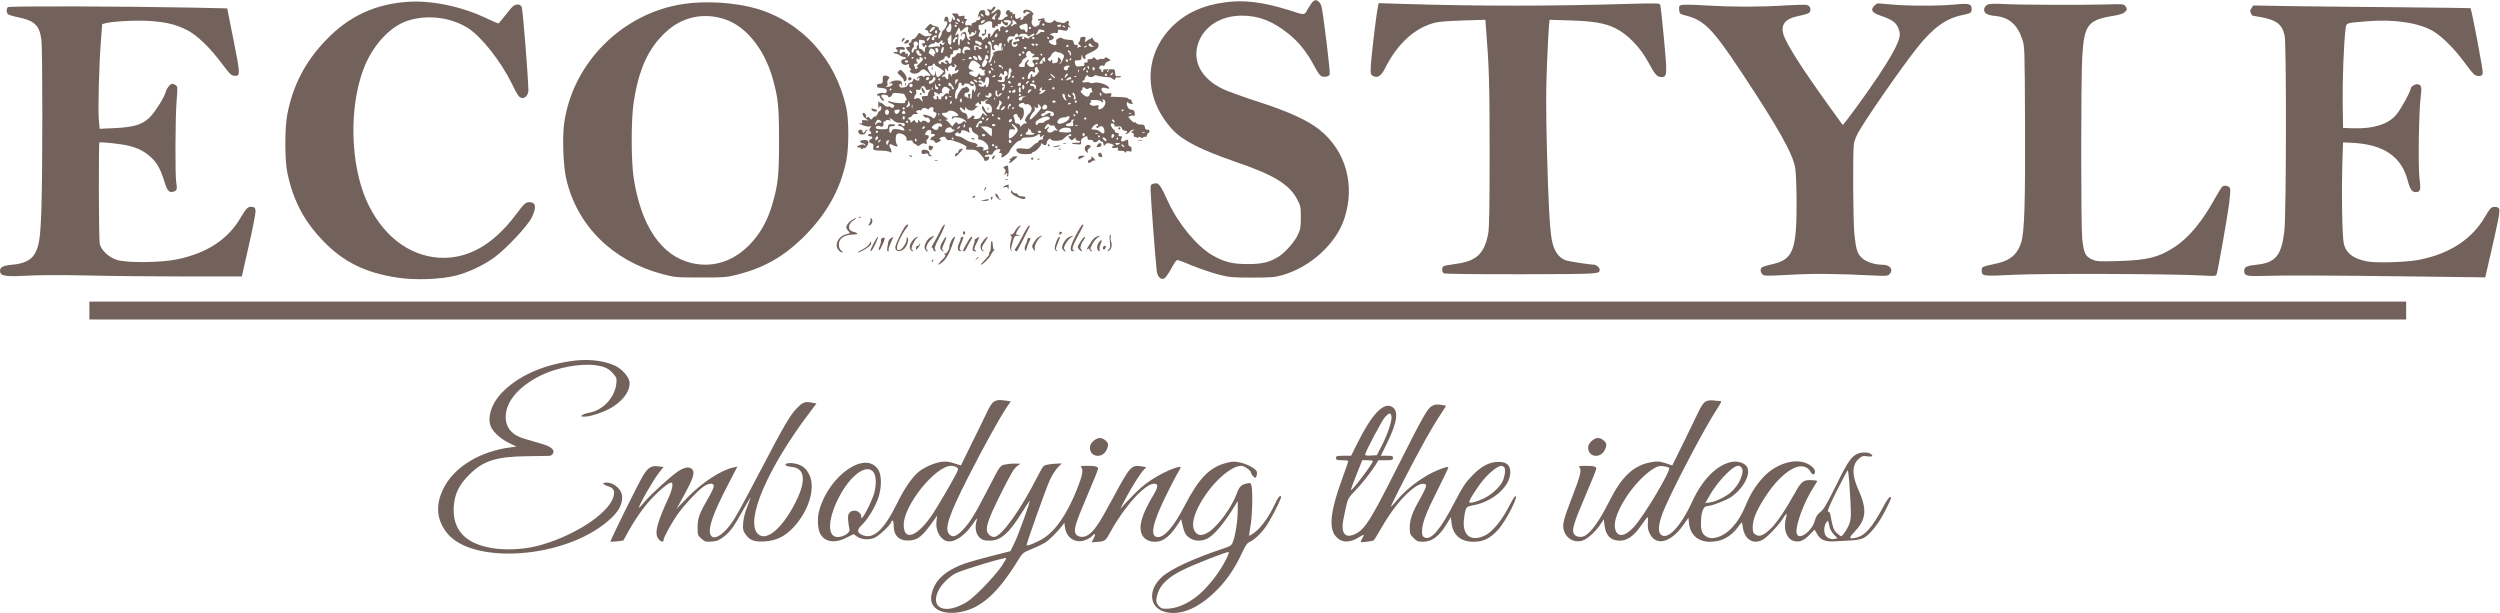 <?xml version="1.0" standalone="no"?>
<!DOCTYPE svg PUBLIC "-//W3C//DTD SVG 20010904//EN"
 "http://www.w3.org/TR/2001/REC-SVG-20010904/DTD/svg10.dtd">
<svg version="1.0" xmlns="http://www.w3.org/2000/svg"
 width="2238pt" height="549pt" viewBox="0 0 2238 549"
 preserveAspectRatio="xMidYMid meet">

<g transform="translate(0,549) scale(0.1,-0.1)"
fill="#73625B" stroke="none">
<path d="M11758 5480 c-9 -6 -30 -35 -48 -66 -36 -64 -20 -63 -175 -14 -227
71 -391 92 -561 70 -202 -25 -360 -97 -482 -219 -257 -258 -256 -639 3 -920
91 -99 252 -181 555 -286 352 -120 488 -202 561 -337 32 -60 34 -68 34 -163 0
-88 -3 -107 -27 -158 -29 -62 -112 -156 -168 -192 -83 -52 -148 -69 -275 -69
-140 -1 -217 18 -325 81 -136 80 -302 280 -390 471 -77 167 -87 180 -133 168
-25 -6 -27 -10 -27 -59 0 -55 46 -654 55 -723 7 -52 36 -81 66 -67 12 5 40 44
64 89 25 47 47 78 56 77 8 -1 69 -24 135 -52 67 -27 170 -62 230 -78 102 -26
122 -28 304 -28 173 0 204 3 273 23 249 72 477 280 551 503 100 301 15 608
-222 798 -104 83 -274 161 -539 247 -131 42 -276 94 -323 116 -199 95 -282
254 -220 421 55 146 203 237 387 237 150 0 274 -48 415 -160 94 -75 168 -167
231 -287 37 -69 55 -93 74 -98 31 -7 59 1 67 20 6 17 -59 554 -74 607 -6 21
-19 42 -30 48 -22 12 -21 12 -42 0z"/>
<path d="M3655 5474 c-296 -19 -533 -129 -737 -343 -184 -191 -293 -399 -345
-659 -25 -123 -25 -414 0 -532 53 -248 149 -430 321 -608 182 -189 379 -285
668 -328 162 -24 387 -15 523 20 117 31 253 96 346 166 106 79 292 278 328
351 46 92 39 139 -19 139 -35 0 -46 -10 -121 -110 -204 -272 -432 -401 -685
-387 -280 16 -521 208 -657 520 -140 326 -152 816 -27 1158 77 213 236 390
398 443 179 59 395 31 548 -70 119 -79 287 -293 385 -491 49 -101 65 -124 86
-129 33 -9 63 24 63 70 -1 106 -50 728 -60 745 -12 23 -40 27 -70 11 -11 -6
-44 -44 -75 -85 -31 -41 -60 -75 -65 -75 -4 0 -50 20 -102 45 -225 107 -488
162 -703 149z"/>
<path d="M6115 5454 c-547 -83 -992 -531 -1065 -1071 -17 -126 -8 -379 19
-494 96 -418 413 -733 858 -852 115 -30 123 -31 343 -31 204 -1 234 2 320 23
243 61 413 155 594 330 212 206 341 435 393 698 23 120 23 358 -1 468 -95 437
-398 770 -808 889 -188 54 -454 71 -653 40z m366 -134 c190 -58 358 -262 434
-525 51 -178 59 -257 59 -565 0 -308 -8 -388 -59 -565 -36 -123 -84 -220 -154
-308 -153 -192 -357 -272 -570 -222 -270 64 -451 329 -518 760 -24 154 -24
526 0 681 46 296 130 480 284 624 146 137 333 180 524 120z"/>
<path d="M12336 5434 c-20 -100 -66 -494 -66 -571 0 -37 4 -45 25 -55 40 -18
70 3 106 74 111 223 275 368 459 408 30 7 141 14 246 17 l191 6 6 -79 c27
-340 32 -488 32 -1104 0 -498 -3 -682 -13 -732 -34 -181 -106 -247 -295 -271
-51 -7 -98 -16 -104 -20 -19 -12 -16 -55 5 -65 9 -4 322 -8 695 -7 710 2 696
1 697 42 0 17 -29 43 -48 43 -43 1 -230 30 -257 40 -65 25 -106 87 -124 186
-18 103 -30 325 -43 806 -9 374 -9 527 1 770 7 167 15 323 18 347 l5 44 182
-6 c204 -6 309 -23 401 -67 117 -56 231 -175 309 -322 50 -94 72 -118 108
-118 53 0 54 19 24 342 -15 160 -30 298 -34 306 -5 13 -37 14 -256 8 -720 -22
-1374 -22 -2047 -1 l-217 7 -6 -28z"/>
<path d="M16780 5440 c-38 -38 -24 -63 51 -89 105 -36 139 -59 161 -108 14
-33 18 -55 13 -82 -12 -62 -75 -179 -190 -351 -108 -162 -314 -445 -320 -438
-1 2 -61 84 -132 183 -237 330 -373 544 -398 628 -24 82 13 135 111 158 107
24 122 30 128 46 10 26 -3 52 -30 59 -13 3 -103 1 -199 -5 -226 -14 -462 -14
-701 0 -105 7 -203 9 -218 5 -24 -6 -27 -11 -24 -44 3 -36 4 -37 63 -52 162
-42 239 -122 490 -500 334 -504 465 -736 486 -865 6 -38 12 -176 12 -305 1
-433 -32 -514 -221 -556 -42 -9 -83 -22 -91 -29 -21 -20 -6 -63 25 -71 14 -4
117 -1 228 6 192 12 405 11 741 -6 116 -6 133 -5 148 10 41 41 9 86 -62 86
-71 0 -150 27 -187 64 -38 38 -50 76 -64 216 -11 114 -15 729 -4 801 3 24 20
69 37 99 68 124 389 586 528 761 142 179 258 263 401 293 83 17 88 21 88 56 0
46 -23 52 -147 40 -131 -14 -430 -14 -573 0 -58 5 -111 9 -117 10 -7 0 -22 -9
-33 -20z"/>
<path d="M17790 5447 c-15 -8 -26 -23 -28 -39 -4 -36 26 -54 101 -61 120 -12
196 -76 239 -205 23 -67 23 -71 26 -752 3 -702 -5 -973 -33 -1066 -31 -106
-96 -164 -210 -190 -145 -32 -145 -32 -145 -63 0 -54 6 -55 286 -41 256 13
1390 9 1685 -6 119 -7 127 -6 133 12 12 38 96 515 111 629 8 65 13 127 9 137
-7 23 -50 34 -69 18 -8 -7 -34 -47 -57 -89 -121 -222 -242 -369 -374 -454
-142 -92 -238 -116 -500 -124 -178 -5 -193 -4 -237 15 -59 26 -73 57 -87 184
-12 117 -12 1409 0 1623 17 296 48 337 289 375 46 8 80 19 92 31 23 23 23 29
5 55 -14 18 -25 19 -178 14 -208 -6 -756 -4 -913 4 -88 4 -127 3 -145 -7z"/>
<path d="M70 5426 c-14 -14 -13 -51 3 -64 7 -6 46 -18 87 -26 149 -31 192 -72
210 -198 12 -79 12 -1210 0 -1533 -9 -257 -21 -329 -65 -396 -33 -51 -99 -81
-198 -89 -79 -7 -107 -22 -107 -54 1 -47 43 -55 235 -44 107 6 308 7 540 2
204 -5 599 -9 880 -9 l510 0 62 275 c35 151 62 291 61 310 -3 30 -7 35 -31 38
-37 4 -49 -6 -104 -99 -114 -193 -299 -314 -564 -370 -142 -31 -452 -34 -542
-6 -73 23 -142 87 -154 144 -9 41 -11 898 -3 907 9 8 199 -13 264 -29 82 -21
135 -48 190 -96 59 -52 92 -109 125 -216 28 -92 43 -110 84 -99 30 7 36 26 25
81 -11 62 -9 588 3 731 10 119 9 129 -7 141 -10 7 -24 13 -31 13 -18 0 -51
-39 -58 -69 -10 -48 -103 -195 -151 -238 -65 -60 -143 -83 -311 -90 l-131 -6
-7 79 c-9 90 2 502 19 713 l11 145 30 8 c70 19 302 29 416 19 142 -13 214 -31
309 -78 91 -44 210 -159 321 -308 64 -86 78 -100 106 -103 56 -6 56 7 -6 318
l-57 285 -319 7 c-634 12 -1634 15 -1645 4z"/>
<path d="M20155 5416 c-13 -19 -14 -29 -5 -45 6 -12 12 -21 14 -21 1 0 29 -5
62 -11 152 -26 202 -64 226 -166 17 -73 15 -1589 -2 -1745 -25 -226 -78 -290
-251 -308 -86 -8 -109 -20 -109 -55 0 -44 22 -50 169 -45 176 6 573 5 1357 -5
l632 -8 25 109 c98 421 111 492 97 509 -8 10 -25 15 -44 13 -27 -3 -36 -14
-80 -88 -117 -201 -314 -330 -586 -385 -107 -22 -378 -31 -464 -16 -128 22
-198 77 -215 165 -14 73 -20 445 -13 691 l7 210 75 -3 c287 -13 449 -122 505
-342 19 -73 38 -100 70 -100 42 0 48 21 35 117 -14 98 -7 600 10 736 11 85 7
103 -21 112 -23 8 -69 -19 -69 -40 0 -22 -77 -164 -121 -222 -69 -93 -211
-139 -404 -131 l-80 3 -3 220 c-3 199 9 528 25 662 7 61 -2 57 198 73 240 20
464 -15 590 -91 77 -46 184 -153 274 -274 86 -116 96 -125 133 -125 21 0 29 6
34 25 5 18 -100 572 -110 582 -1 1 -276 5 -611 8 -336 3 -773 7 -972 10 l-362
6 -16 -25z"/>
<path d="M8883 5414 c-4 -11 -13 -14 -31 -9 -22 6 -23 5 -8 -10 22 -22 20 -45
-4 -45 -15 0 -20 7 -20 25 0 20 -5 25 -24 25 -18 0 -27 -8 -35 -32 -6 -17 -9
-34 -6 -36 3 -3 5 1 5 8 0 10 3 11 11 3 13 -13 4 -33 -17 -33 -8 0 -14 -4 -14
-9 0 -5 -10 -11 -22 -13 -16 -2 -22 -9 -21 -23 1 -11 0 -14 -3 -8 -4 8 -15 11
-30 7 -19 -5 -24 -2 -24 13 0 10 5 24 12 31 9 9 8 12 -6 12 -13 0 -16 5 -12
16 5 14 1 16 -24 11 -22 -5 -30 -3 -30 8 0 10 -10 15 -32 15 -29 0 -30 -1 -15
-18 19 -20 22 -42 8 -42 -5 0 -12 8 -14 18 -3 10 -5 6 -6 -10 -1 -36 -31 -39
-31 -3 0 35 -34 35 -36 0 -1 -14 2 -22 7 -19 34 20 19 -47 -16 -76 -8 -7 -15
-20 -15 -29 0 -10 -7 -26 -15 -37 -14 -18 -14 -18 -15 7 0 14 6 31 12 37 10
10 10 15 -1 21 -7 5 -11 13 -7 19 3 5 -9 13 -28 16 -19 4 -36 12 -39 19 -3 8
-14 2 -31 -16 -30 -32 -32 -37 -11 -37 8 0 15 -7 15 -15 0 -8 7 -15 15 -15 21
0 19 -20 -2 -22 -10 0 -25 -2 -33 -3 -8 0 -26 7 -39 17 -24 18 -24 18 -42 -12
-10 -16 -26 -30 -34 -30 -8 0 -15 -6 -15 -14 0 -8 -7 -17 -16 -20 -13 -5 -14
-9 -4 -21 10 -12 9 -15 -9 -15 -27 0 -27 -8 1 -37 21 -22 21 -24 4 -41 -16
-16 -17 -16 -10 1 6 16 -10 25 -19 10 -2 -5 -2 -3 -1 4 4 18 -16 27 -29 14
-17 -17 -26 -13 -24 10 1 16 6 19 24 14 16 -4 23 -1 23 10 0 11 -11 15 -40 15
-38 0 -52 -12 -30 -25 15 -9 1 -27 -16 -21 -8 3 -14 1 -14 -4 0 -6 8 -10 18
-10 9 0 26 -7 36 -15 11 -8 28 -15 38 -15 10 0 18 -4 18 -10 0 -5 -9 -10 -19
-10 -11 0 -21 -8 -23 -17 -5 -24 31 -43 56 -30 14 7 17 6 13 -5 -2 -7 2 -21
11 -30 11 -13 12 -18 2 -18 -10 0 -10 -3 0 -15 18 -21 64 -19 85 5 24 26 38
25 69 -4 33 -29 33 -40 1 -34 -13 3 -26 0 -29 -6 -3 -8 -7 -8 -13 0 -10 15
-53 0 -53 -18 0 -9 3 -9 10 2 9 14 14 3 8 -17 -3 -11 -31 -3 -41 10 -4 8 -9 4
-13 -10 -4 -13 -14 -23 -24 -23 -10 0 -20 -8 -23 -19 -4 -18 -41 -31 -65 -23
-14 4 -16 32 -2 32 6 0 10 -5 10 -12 0 -6 2 -9 5 -7 2 3 2 15 -2 27 -4 18 -13
22 -45 22 -24 0 -46 -7 -56 -17 -16 -16 -16 -16 1 -10 11 4 17 2 17 -7 0 -14
-48 -32 -58 -21 -3 3 0 5 7 5 7 0 9 9 5 24 -3 14 0 29 10 38 13 14 12 16 -8
26 -26 12 -45 4 -44 -18 3 -40 -3 -50 -27 -50 -17 0 -25 -5 -25 -18 0 -14 8
-18 36 -19 20 -1 41 -6 46 -11 15 -15 2 -43 -17 -36 -20 8 -65 -4 -65 -17 0
-6 5 -7 10 -4 6 3 14 -5 20 -19 5 -14 17 -26 25 -26 15 0 15 1 1 16 -26 25
-20 41 14 36 17 -2 30 -8 30 -13 0 -18 29 -8 35 11 6 18 13 20 57 16 28 -3 51
-6 52 -8 0 -2 7 -14 14 -27 11 -18 11 -25 2 -31 -7 -4 -10 -12 -7 -17 8 -12
-90 -8 -126 6 -16 6 -27 7 -27 1 0 -5 11 -12 24 -16 14 -3 27 -12 30 -19 6
-16 -21 -29 -30 -14 -3 5 -14 7 -23 4 -11 -3 -25 3 -36 15 -10 11 -24 20 -31
20 -7 0 -15 6 -17 13 -3 6 -5 -8 -5 -33 0 -25 2 -37 5 -27 6 23 23 22 23 -2 0
-10 -7 -21 -15 -25 -8 -3 -15 -10 -15 -16 0 -13 -30 -46 -30 -33 0 4 -8 -1
-16 -12 -14 -19 -16 -19 -28 -3 -10 14 -15 15 -26 5 -10 -10 -12 -9 -7 4 5 16
-9 39 -24 39 -16 0 -2 -37 21 -52 l25 -18 -31 4 c-27 3 -31 0 -26 -16 3 -14 0
-17 -14 -12 -11 4 -16 3 -11 -1 13 -15 79 -34 96 -27 14 5 14 4 2 -12 -11 -13
-11 -20 -3 -28 16 -16 15 -28 -3 -28 -8 0 -15 -4 -15 -10 0 -5 9 -10 20 -10
23 0 27 -18 5 -26 -22 -9 -18 -31 6 -37 17 -5 20 -11 17 -31 -6 -30 2 -33 81
-35 30 -1 60 -6 68 -12 17 -15 18 13 1 41 -16 25 -3 38 22 22 11 -7 27 -12 36
-12 13 0 14 3 4 15 -16 19 -15 86 1 96 31 19 95 -19 84 -50 -4 -10 2 -12 25
-9 21 3 30 0 30 -9 0 -8 8 -17 18 -20 9 -4 20 -11 24 -17 4 -6 14 -4 27 8 13
12 27 16 41 11 19 -6 21 -4 15 14 -3 12 -2 21 3 21 5 0 12 9 15 20 4 15 0 20
-14 20 -22 0 -23 8 -4 34 16 21 50 14 41 -9 -3 -8 -2 -14 2 -14 34 5 44 -15
12 -24 -11 -3 -20 -13 -20 -22 0 -9 5 -13 11 -10 6 4 16 -1 24 -11 12 -17 16
-17 39 -4 19 9 23 16 14 21 -15 9 -11 14 19 23 16 5 25 2 33 -14 6 -11 15 -18
21 -15 5 4 26 1 47 -6 20 -7 39 -14 42 -14 3 0 22 -9 43 -19 30 -15 35 -21 26
-32 -9 -12 -3 -14 39 -14 41 0 56 -5 74 -25 38 -40 48 -54 48 -65 0 -19 38
-10 43 11 5 17 2 20 -14 16 -10 -3 -21 -2 -24 3 -6 10 42 23 55 15 6 -3 15 5
21 18 6 14 22 27 35 30 29 5 37 -2 23 -20 -9 -10 -7 -13 6 -13 12 0 16 -6 12
-20 -3 -11 -3 -20 0 -20 16 0 64 38 70 56 12 31 70 94 88 94 9 0 18 7 21 15 4
11 21 15 58 15 30 0 60 6 72 15 25 19 34 19 34 -1 0 -14 3 -14 15 -4 9 7 18
10 22 6 3 -3 1 -6 -5 -6 -6 0 -9 -7 -6 -15 4 -10 0 -15 -14 -15 -11 0 -22 -7
-26 -15 -3 -8 -10 -15 -15 -15 -6 0 -23 -13 -39 -28 -27 -26 -34 -28 -80 -22
-59 7 -78 -3 -54 -31 13 -15 30 -19 74 -19 32 0 58 4 58 10 0 6 5 10 12 10 17
0 68 51 68 69 0 12 3 12 12 3 18 -18 38 -14 38 7 0 24 31 52 37 34 7 -21 99
-17 115 5 12 16 51 42 63 42 3 0 5 -4 5 -10 0 -5 -7 -10 -17 -10 -14 0 -14 -2
2 -20 17 -19 19 -19 37 -4 17 16 18 16 18 1 0 -10 8 -17 20 -17 11 0 20 -5 20
-10 0 -6 -16 -10 -35 -8 -19 1 -37 -1 -40 -4 -4 -3 15 -8 40 -10 44 -3 46 -2
42 20 -3 15 3 28 17 37 28 20 44 19 42 -2 -1 -13 5 -17 22 -15 13 2 25 -3 28
-12 6 -16 33 -11 47 8 5 8 10 7 16 -2 4 -8 12 -12 17 -10 5 1 10 -7 12 -20 3
-21 5 -22 16 -7 9 13 20 16 44 10 30 -6 45 -25 21 -25 -5 0 -7 -5 -4 -10 3 -6
18 -7 32 -4 22 6 25 4 20 -10 -5 -13 0 -16 28 -16 21 0 35 -5 35 -12 0 -10 3
-9 9 1 5 8 16 11 30 6 18 -5 21 -2 21 19 0 16 -6 26 -15 26 -10 0 -15 10 -15
30 0 33 -2 35 -31 20 -27 -15 -42 -4 -29 21 9 16 7 19 -11 19 -15 0 -19 5 -15
15 4 10 -1 15 -14 15 -11 0 -20 7 -20 15 0 8 -3 15 -8 15 -11 0 -33 40 -27 50
8 13 37 0 32 -14 -3 -8 6 -10 28 -8 26 3 33 0 38 -17 3 -13 13 -21 26 -21 23
0 28 -15 9 -23 -8 -3 -6 -6 4 -6 10 -1 23 8 30 19 7 11 22 19 33 19 17 -1 17
-2 3 -6 -19 -5 -25 -23 -8 -23 6 0 10 -10 10 -22 0 -12 3 -18 7 -15 3 4 12 2
20 -4 9 -9 13 -8 13 0 0 8 5 9 19 1 14 -7 22 -7 26 0 4 6 11 8 16 4 6 -3 13 3
16 15 3 12 9 21 14 21 5 0 9 7 9 15 0 8 -3 14 -7 14 -22 -4 -32 3 -35 24 -2
18 -9 22 -37 22 -19 0 -36 6 -39 13 -2 6 -8 9 -14 6 -6 -4 -21 6 -35 22 l-24
28 21 8 c12 4 26 5 32 2 6 -4 8 6 6 22 -2 23 -9 30 -30 32 -19 2 -29 11 -37
32 -6 18 -6 32 0 35 5 4 9 1 9 -4 0 -6 12 -11 28 -10 15 0 21 3 15 6 -7 2 -13
11 -13 19 0 8 -6 14 -14 14 -8 0 -16 4 -18 10 -1 5 -41 11 -88 12 -47 0 -79 3
-72 5 6 3 12 11 12 19 0 10 -8 12 -30 8 -19 -4 -34 -1 -45 9 -30 31 -13 53 29
37 14 -5 26 -6 26 -1 0 27 -92 61 -135 50 -17 -5 -33 -5 -39 1 -5 5 -22 6 -37
3 -18 -3 -29 -1 -29 6 0 6 5 11 10 11 6 0 10 6 10 14 0 7 7 19 15 26 10 9 15
9 15 1 0 -14 47 -15 55 0 4 6 14 7 24 3 16 -7 67 -14 106 -15 11 0 27 -7 36
-15 15 -13 17 -13 23 2 3 9 12 14 19 11 8 -3 20 -1 28 5 10 7 6 8 -16 6 -27
-3 -30 -1 -32 25 -3 37 -4 38 -39 37 -64 0 -74 -2 -69 -10 3 -5 1 -11 -5 -15
-5 -3 -10 0 -10 9 0 8 -5 16 -12 18 -21 7 -1 37 21 31 14 -4 21 -1 21 9 0 8
12 20 27 27 l26 12 -23 16 c-17 12 -24 13 -30 3 -4 -7 -14 -10 -21 -8 -8 3
-22 1 -32 -4 -14 -7 -22 -5 -31 8 -9 12 -15 14 -20 6 -4 -7 -18 -12 -31 -12
-18 0 -23 -4 -19 -15 4 -10 0 -15 -15 -15 -14 0 -19 -5 -15 -15 4 -9 0 -15 -7
-16 -8 -1 -26 -3 -41 -4 -20 -3 -27 2 -32 18 -9 35 -8 37 24 37 26 0 30 4 31
28 0 26 1 26 9 5 11 -27 34 -31 26 -5 -5 14 4 23 41 39 27 11 56 30 66 40 19
22 14 53 -9 53 -7 0 -20 12 -28 28 -8 15 -15 21 -16 15 0 -7 -5 -13 -12 -13
-6 0 -20 -8 -30 -17 -19 -17 -19 -16 -13 10 6 24 4 27 -19 27 -18 0 -26 -5
-26 -18 0 -10 -5 -23 -12 -30 -9 -9 -8 -15 8 -27 16 -12 17 -14 2 -15 -9 0
-19 -6 -22 -12 -3 -7 -3 -3 0 10 5 19 2 23 -13 20 -12 -2 -19 4 -21 20 -2 12
-9 22 -15 23 -49 2 -80 8 -89 17 -6 6 -18 6 -34 -2 -18 -8 -23 -17 -19 -32 7
-29 -2 -34 -36 -22 -29 10 -41 38 -15 38 7 0 19 6 25 14 10 12 8 17 -10 27
l-23 12 22 8 c12 5 29 6 37 3 10 -4 15 0 15 14 0 18 4 19 37 12 41 -10 53 -6
53 17 0 10 6 13 18 9 15 -5 15 -4 -2 8 -10 8 -15 19 -11 25 12 20 -6 32 -22
15 -10 -10 -24 -13 -37 -9 -12 4 -28 7 -36 7 -8 1 -18 6 -23 12 -5 8 -11 6
-20 -5 -18 -24 -77 -14 -77 13 0 14 -5 18 -16 14 -9 -3 -22 -6 -30 -6 -8 0
-14 -4 -14 -10 0 -5 8 -6 18 -3 15 6 15 5 3 -10 -7 -9 -10 -17 -5 -17 14 -1
-28 -30 -43 -30 -17 0 -36 37 -26 53 4 6 6 22 4 35 -1 12 3 22 10 22 6 0 0 11
-14 24 -27 25 -77 26 -77 0 0 -16 17 -19 22 -3 2 7 11 7 28 0 15 -6 19 -10 9
-10 -9 -1 -22 -7 -29 -15 -6 -8 -17 -14 -23 -12 -7 1 -8 1 -4 -2 9 -5 -11 -32
-24 -32 -5 0 -6 7 -2 16 5 14 3 14 -16 2 -18 -11 -23 -11 -30 1 -5 8 -7 20 -4
28 4 9 0 11 -13 6 -12 -4 -15 -3 -10 5 4 7 1 12 -8 12 -9 0 -16 5 -16 10 0 6
-6 10 -14 10 -17 0 -31 -33 -17 -38 15 -5 14 -22 0 -22 -7 0 -17 -7 -23 -16
-7 -9 -22 -14 -36 -12 -21 3 -22 5 -9 18 8 8 15 27 17 41 3 35 -22 45 -48 19
-11 -11 -26 -20 -32 -20 -7 1 -3 9 10 19 23 20 29 41 12 41 -6 0 -13 -7 -17
-16z m-77 -71 c-7 -7 -26 7 -26 19 0 6 6 6 15 -2 9 -7 13 -15 11 -17z m110 12
c-8 -9 -13 -22 -9 -30 4 -11 1 -13 -11 -9 -9 3 -16 8 -16 10 0 8 35 44 43 44
5 0 2 -7 -7 -15z m141 -27 c-3 -8 -6 -5 -6 6 -1 11 2 17 5 13 3 -3 4 -12 1
-19z m-464 -31 c-3 -4 -11 -3 -19 4 -7 6 -11 15 -8 20 3 5 11 3 18 -4 8 -6 12
-16 9 -20z m214 -4 c-9 -9 -19 -14 -23 -11 -10 10 6 28 24 28 15 0 15 -1 -1
-17z m245 5 c6 -18 -52 -65 -61 -49 -12 18 -43 1 -38 -20 3 -11 1 -19 -4 -19
-5 0 -9 5 -9 10 0 23 -28 7 -46 -25 -18 -34 -39 -49 -28 -20 4 9 0 15 -10 15
-11 0 -15 -8 -12 -27 2 -16 1 -22 -1 -15 -6 16 -11 15 -31 -5 -16 -16 -17 -16
-20 0 -2 9 -10 17 -18 17 -17 0 -18 14 -4 41 7 13 7 19 0 19 -5 0 -10 12 -10
26 0 19 4 25 18 22 9 -2 26 4 36 14 23 21 65 24 67 6 1 -7 1 -21 0 -30 -1 -10
4 -18 13 -18 9 0 16 5 16 11 0 6 7 9 14 6 10 -4 13 -1 9 9 -4 10 0 12 11 8 11
-4 16 0 16 12 1 17 3 17 19 -3 22 -27 37 -29 45 -8 3 10 -1 15 -14 15 -10 0
-22 5 -25 10 -4 6 8 10 29 10 19 0 36 -5 38 -12z m36 0 c7 -7 12 -16 12 -22 0
-5 -3 -6 -7 -3 -3 4 -15 0 -25 -10 -10 -9 -18 -11 -18 -5 0 6 4 13 10 17 5 3
7 12 3 20 -6 18 8 20 25 3z m-463 -8 c3 -5 1 -10 -4 -10 -6 0 -11 5 -11 10 0
6 2 10 4 10 3 0 8 -4 11 -10z m-50 -10 c3 -6 -1 -7 -9 -4 -18 7 -21 14 -7 14
6 0 13 -4 16 -10z m-58 -37 c-2 -27 -7 -39 -20 -41 -19 -4 -36 26 -20 37 5 3
12 14 16 24 11 30 25 18 24 -20z m683 -3 c0 -41 -13 -53 -24 -24 -3 9 -13 14
-21 10 -8 -3 -19 3 -25 14 -8 15 -5 20 18 28 47 18 52 15 52 -28z m150 30 c0
-5 -4 -10 -10 -10 -5 0 -10 5 -10 10 0 6 5 10 10 10 6 0 10 -4 10 -10z m-785
-10 c3 -5 -1 -10 -10 -10 -9 0 -13 5 -10 10 3 6 8 10 10 10 2 0 7 -4 10 -10z
m935 0 c0 -5 -9 -10 -21 -10 -11 0 -17 5 -14 10 3 6 13 10 21 10 8 0 14 -4 14
-10z m35 -10 c3 -6 -1 -7 -9 -4 -18 7 -21 14 -7 14 6 0 13 -4 16 -10z m-1165
-8 c0 -11 -41 -45 -47 -39 -7 8 21 47 34 47 7 0 13 -3 13 -8z m253 -14 c32 30
51 29 43 -3 -4 -15 -2 -25 4 -25 6 0 8 -4 5 -10 -3 -5 -1 -10 5 -10 6 0 13 7
16 15 5 12 10 13 20 4 11 -9 14 -8 14 6 0 10 3 16 6 12 14 -14 -9 -45 -38 -51
-26 -5 -29 -8 -18 -21 8 -9 9 -15 2 -15 -12 0 -25 18 -28 38 -6 36 -13 43 -34
32 -11 -6 -19 -18 -19 -28 1 -16 2 -16 6 1 6 24 33 21 33 -4 0 -11 -7 -27 -15
-35 -8 -9 -15 -11 -15 -5 0 6 -4 11 -9 11 -5 0 -9 -6 -8 -12 1 -31 -4 -49 -12
-44 -4 3 -6 29 -3 58 5 50 4 52 -13 38 -21 -17 -20 -13 7 42 12 26 13 26 21 6
l7 -21 23 21z m607 12 c0 -5 -4 -10 -10 -10 -5 0 -10 5 -10 10 0 6 5 10 10 10
6 0 10 -4 10 -10z m111 -20 c5 0 9 -5 9 -11 0 -6 -7 -9 -15 -5 -8 3 -21 -1
-29 -9 -8 -8 -21 -15 -28 -15 -8 0 -9 3 -2 8 6 4 14 15 17 26 5 11 13 16 23
12 9 -3 20 -6 25 -6z m-951 -15 c0 -8 -4 -15 -10 -15 -5 0 -10 7 -10 15 0 8 5
15 10 15 6 0 10 -7 10 -15z m635 5 c-3 -5 -10 -10 -16 -10 -5 0 -9 5 -9 10 0
6 7 10 16 10 8 0 12 -4 9 -10z m-95 -34 c0 -8 -6 -16 -14 -19 -10 -4 -12 0 -9
14 6 22 23 26 23 5z m183 2 c4 -10 7 -10 14 -1 12 17 73 13 73 -5 0 -12 4 -12
25 2 28 19 35 20 35 6 0 -5 -11 -12 -25 -16 -14 -3 -25 -11 -25 -16 0 -6 -10
-4 -22 4 -30 19 -109 13 -101 -8 4 -11 9 -12 18 -4 9 8 14 6 18 -5 4 -8 3 -14
-1 -13 -4 1 -19 -2 -34 -6 -21 -6 -25 -11 -15 -21 9 -9 14 -10 19 -2 4 6 10 8
13 5 11 -11 -5 -28 -24 -28 -22 0 -32 30 -19 54 10 18 8 19 -16 10 -9 -3 -16
-14 -17 -23 0 -12 -2 -11 -8 4 -12 29 9 57 37 50 15 -4 24 0 28 10 7 18 20 20
27 3z m-729 -19 c-3 -5 -10 -6 -16 -3 -7 5 -9 1 -5 -9 4 -11 1 -17 -8 -17 -20
0 -19 20 2 36 19 13 37 9 27 -7z m133 -28 c-1 -43 -3 -48 -18 -38 -9 6 -15 17
-12 24 3 7 0 13 -5 13 -8 0 26 49 34 50 1 0 1 -22 1 -49z m-199 10 c-7 -11
-16 -18 -20 -15 -4 3 -2 11 5 19 18 21 29 18 15 -4z m252 9 c0 -5 -4 -10 -10
-10 -5 0 -10 -7 -10 -15 0 -8 -4 -15 -10 -15 -14 0 -13 18 3 35 14 17 27 19
27 5z m600 0 c0 -5 -4 -10 -10 -10 -5 0 -10 5 -10 10 0 6 5 10 10 10 6 0 10
-4 10 -10z m90 0 c0 -5 -4 -10 -10 -10 -5 0 -10 5 -10 10 0 6 5 10 10 10 6 0
10 -4 10 -10z m130 0 c0 -5 -2 -10 -4 -10 -3 0 -8 5 -11 10 -3 6 -1 10 4 10 6
0 11 -4 11 -10z m-1124 -20 c8 0 14 -7 14 -16 0 -10 -6 -14 -14 -11 -10 4 -12
0 -9 -14 6 -20 23 -27 23 -8 0 5 5 7 12 3 9 -6 9 -9 0 -12 -7 -2 -12 -16 -12
-30 -1 -26 -1 -26 -16 -7 -8 11 -21 19 -27 18 -9 -2 -12 12 -12 42 0 33 3 44
13 40 8 -3 20 -5 28 -5z m171 -14 c-4 -11 -1 -13 11 -9 15 6 15 5 2 -11 -8
-11 -16 -14 -18 -7 -2 6 -8 11 -14 11 -6 0 -7 -7 -4 -16 4 -11 2 -15 -7 -11
-7 3 -32 2 -55 -3 -23 -4 -42 -4 -42 -1 0 13 24 31 42 31 10 0 18 5 18 11 0 8
4 8 14 0 11 -9 17 -9 28 3 17 19 32 20 25 2z m336 -2 c20 -7 22 -20 5 -30 -6
-4 -14 -2 -16 4 -2 7 -10 12 -18 12 -8 0 -14 7 -14 16 0 9 5 13 13 10 6 -3 20
-9 30 -12z m127 12 c0 -3 -4 -8 -10 -11 -5 -3 -10 -1 -10 4 0 6 5 11 10 11 6
0 10 -2 10 -4z m-683 -23 c4 -9 2 -18 -5 -21 -6 -2 -8 -10 -5 -18 3 -8 -1 -14
-11 -14 -9 0 -16 -7 -16 -15 0 -8 -4 -15 -10 -15 -15 0 -12 26 4 43 9 9 11 19
6 28 -6 8 -4 16 3 21 18 12 27 10 34 -9z m463 -4 c0 -6 -4 -7 -10 -4 -5 3 -10
11 -10 16 0 6 5 7 10 4 6 -3 10 -11 10 -16z m194 5 c3 -9 6 -27 6 -40 0 -16 6
-24 17 -24 13 0 14 3 6 11 -14 14 -6 39 12 39 7 0 16 -6 18 -12 4 -8 6 -7 6 3
1 9 8 20 16 23 13 5 15 -1 10 -32 -4 -29 -3 -33 5 -17 l10 20 -3 -20 c-2 -14
-9 -19 -23 -17 -11 1 -34 -4 -50 -13 -16 -8 -23 -15 -15 -15 9 0 10 -4 4 -12
-6 -7 -13 -25 -17 -40 -6 -26 -26 -40 -26 -18 0 6 4 10 8 10 4 0 9 31 10 69 3
56 0 70 -13 75 -9 3 -13 10 -10 16 9 15 22 12 29 -6z m123 -26 c-3 -8 -6 -5
-6 6 -1 11 2 17 5 13 3 -3 4 -12 1 -19z m263 12 c0 -5 -4 -10 -9 -10 -6 0 -13
5 -16 10 -3 6 1 10 9 10 9 0 16 -4 16 -10z m30 0 c0 -5 -4 -10 -10 -10 -5 0
-10 5 -10 10 0 6 5 10 10 10 6 0 10 -4 10 -10z m480 1 c0 -5 8 -12 18 -14 11
-3 8 -5 -9 -6 -16 -1 -29 5 -33 14 -3 9 0 15 9 15 8 0 15 -4 15 -9z m-980 -33
c0 -4 -7 -8 -15 -8 -8 0 -15 5 -15 10 0 6 -7 10 -16 10 -10 0 -14 -6 -10 -15
3 -8 1 -15 -4 -15 -6 0 -10 11 -10 24 0 23 2 24 35 13 19 -6 35 -14 35 -19z
m42 0 c-9 -9 -12 -7 -12 12 0 19 3 21 12 12 9 -9 9 -15 0 -24z m733 22 c3 -5
-1 -10 -10 -10 -9 0 -13 5 -10 10 3 6 8 10 10 10 2 0 7 -4 10 -10z m-881 -27
c4 -10 1 -13 -12 -9 -22 7 -47 -8 -38 -23 4 -6 3 -11 -3 -11 -17 0 -22 18 -10
43 8 18 17 23 34 19 13 -2 26 -11 29 -19z m1046 23 c0 -2 -7 -7 -16 -10 -8 -3
-12 -2 -9 4 6 10 25 14 25 6z m-1281 -18 c0 -7 -4 -22 -8 -32 -10 -25 -22 -6
-14 22 6 23 23 31 22 10z m71 2 c0 -5 -2 -10 -4 -10 -3 0 -8 5 -11 10 -3 6 -1
10 4 10 6 0 11 -4 11 -10z m670 0 c0 -5 -4 -10 -9 -10 -6 0 -13 5 -16 10 -3 6
1 10 9 10 9 0 16 -4 16 -10z m-817 -40 c3 -13 1 -18 -6 -13 -7 4 -8 0 -4 -11
6 -16 5 -16 -23 0 -16 10 -28 20 -26 23 2 3 6 14 9 24 5 14 11 16 26 8 10 -6
21 -20 24 -31z m27 20 c0 -11 -4 -20 -10 -20 -5 0 -10 2 -10 4 0 2 -3 11 -6
20 -4 11 -1 16 10 16 9 0 16 -8 16 -20z m201 7 c-1 -4 -1 -14 -1 -23 0 -10 -6
-14 -15 -10 -9 3 -19 -3 -25 -14 -6 -11 -17 -20 -25 -20 -10 0 -15 -10 -15
-30 0 -20 -5 -30 -15 -30 -8 0 -15 7 -15 15 0 8 -7 15 -15 15 -8 0 -15 -4 -15
-10 0 -5 5 -10 11 -10 5 0 7 -5 4 -10 -4 -6 -12 -4 -21 5 -16 16 -39 11 -29
-6 3 -5 -1 -6 -9 -3 -25 10 -19 25 14 37 17 6 29 16 26 22 -2 6 4 11 14 11 10
0 16 -4 14 -8 -3 -4 1 -8 9 -8 8 0 14 8 13 17 0 10 6 18 14 18 9 0 14 8 12 18
-2 12 4 17 23 17 14 0 25 5 25 11 0 6 5 9 11 7 6 -2 10 -7 10 -11z m-371 -22
c0 -8 5 -15 10 -15 6 0 10 -4 10 -10 0 -18 -29 -11 -40 9 -13 26 -13 31 5 31
8 0 15 -7 15 -15z m617 -7 c-3 -8 -6 -5 -6 6 -1 11 2 17 5 13 3 -3 4 -12 1
-19z m383 1 c0 -5 7 -9 15 -9 19 0 19 -10 -1 -25 -13 -9 -9 -10 20 -7 28 3 36
1 36 -12 0 -12 -6 -15 -24 -10 -27 6 -44 -12 -27 -29 19 -19 12 -37 -14 -37
-26 0 -53 34 -35 45 5 3 10 12 10 18 -1 7 -10 1 -21 -12 -11 -13 -18 -30 -15
-38 4 -9 -4 -13 -24 -13 -33 0 -38 11 -15 30 8 7 15 18 15 25 0 6 11 18 25 25
16 8 21 16 14 20 -15 10 10 50 28 43 7 -3 13 -9 13 -14z m250 1 c8 0 23 -7 33
-14 14 -11 16 -19 8 -33 -5 -10 -12 -26 -15 -35 -3 -10 -11 -18 -18 -17 -10 0
-10 2 0 6 16 6 15 28 -3 43 -13 11 -15 8 -15 -14 0 -14 -4 -26 -9 -26 -5 0
-16 -3 -25 -6 -12 -5 -16 0 -16 17 0 19 -2 21 -10 9 -8 -12 -11 -13 -22 -2
-11 11 -10 16 5 26 9 7 17 16 17 20 0 14 36 42 45 35 5 -5 16 -9 25 -9z m108
-9 c2 -15 0 -21 -7 -16 -6 3 -9 11 -6 16 4 5 1 9 -4 9 -6 0 -11 5 -11 11 0 20
25 2 28 -20z m-418 9 c0 -5 -4 -10 -10 -10 -5 0 -10 5 -10 10 0 6 5 10 10 10
6 0 10 -4 10 -10z m-30 -20 c0 -5 -4 -10 -10 -10 -5 0 -10 5 -10 10 0 6 5 10
10 10 6 0 10 -4 10 -10z m190 0 c0 -5 -2 -10 -4 -10 -3 0 -8 5 -11 10 -3 6 -1
10 4 10 6 0 11 -4 11 -10z m-540 -42 c0 -4 -6 -8 -14 -8 -14 0 -28 35 -18 45
7 6 32 -23 32 -37z m58 19 c2 -11 -3 -17 -15 -17 -15 0 -15 -2 -3 -10 12 -7
12 -12 0 -34 -7 -14 -19 -26 -27 -26 -17 0 -16 30 2 54 8 11 15 28 15 39 0 23
24 17 28 -6z m-114 7 c16 -6 23 -34 8 -34 -10 0 -32 22 -32 32 0 10 3 10 24 2z
m-554 -8 c0 -3 -4 -8 -10 -11 -5 -3 -10 -1 -10 4 0 6 5 11 10 11 6 0 10 -2 10
-4z m78 -8 c9 -9 3 -19 -26 -45 -21 -18 -31 -33 -22 -33 11 0 11 -3 2 -12 -14
-14 -17 -11 -26 20 -6 18 -4 22 15 22 18 0 19 3 9 15 -6 8 -9 19 -5 26 6 8 10
7 16 -2 7 -11 9 -10 9 4 0 20 11 22 28 5z m32 2 c0 -5 -2 -10 -4 -10 -3 0 -8
5 -11 10 -3 6 -1 10 4 10 6 0 11 -4 11 -10z m410 0 c0 -5 -7 -10 -15 -10 -8 0
-15 5 -15 10 0 6 7 10 15 10 8 0 15 -4 15 -10z m656 -15 c2 -22 0 -24 -14 -13
-13 11 -15 10 -9 -4 5 -14 1 -18 -14 -18 -19 0 -19 1 3 30 27 37 33 37 34 5z
m234 5 c0 -5 -5 -10 -11 -10 -5 0 -7 5 -4 10 3 6 8 10 11 10 2 0 4 -4 4 -10z
m-953 -6 c-3 -3 -12 -4 -19 -1 -8 3 -5 6 6 6 11 1 17 -2 13 -5z m923 -10 c0
-8 -4 -12 -10 -9 -5 3 -10 10 -10 16 0 5 5 9 10 9 6 0 10 -7 10 -16z m-1430
-4 c0 -5 -7 -10 -15 -10 -8 0 -15 5 -15 10 0 6 7 10 15 10 8 0 15 -4 15 -10z
m625 -15 c25 -21 28 -27 15 -35 -13 -8 -12 -10 3 -10 9 0 17 -5 17 -10 0 -6
10 -9 23 -7 12 2 16 2 9 0 -9 -3 -12 -13 -8 -28 5 -19 2 -22 -19 -22 -16 0
-25 5 -26 16 0 11 -3 10 -11 -6 -13 -27 -19 -28 -59 -8 -32 17 -31 34 4 36 20
1 19 2 -5 12 -31 12 -34 21 -15 60 15 33 33 34 72 2z m152 3 c-3 -8 -6 -5 -6
6 -1 11 2 17 5 13 3 -3 4 -12 1 -19z m383 -2 c0 -3 -4 -8 -10 -11 -5 -3 -10
-1 -10 4 0 6 5 11 10 11 6 0 10 -2 10 -4z m-990 -10 c0 -3 -4 -8 -10 -11 -5
-3 -10 -1 -10 4 0 6 5 11 10 11 6 0 10 -2 10 -4z m70 -5 c0 -5 8 -12 18 -16 9
-3 27 -14 40 -25 l23 -19 -22 -25 c-31 -35 -49 -33 -50 7 -2 30 -2 30 -6 5 -6
-38 -23 -35 -51 8 -25 38 -22 54 9 54 10 0 19 5 19 10 0 6 5 10 10 10 6 0 10
-4 10 -9z m191 -19 c-6 -2 -11 -13 -11 -24 0 -18 2 -19 16 -7 14 12 16 11 13
-6 -3 -13 -14 -21 -32 -23 -17 -2 -27 -10 -28 -20 -1 -15 -2 -15 -6 1 -9 34
-29 17 -24 -20 3 -18 -16 -16 -23 2 -3 9 -12 12 -23 8 -16 -6 -16 -5 -4 10 7
9 16 15 20 12 4 -2 5 10 3 28 -4 31 -4 31 13 12 16 -20 16 -20 12 1 -3 13 3
25 14 33 12 7 19 7 19 1 0 -5 7 -10 16 -10 11 0 14 5 10 16 -6 15 -4 15 10 3
10 -8 12 -15 5 -17z m319 18 c0 -5 -2 -10 -4 -10 -3 0 -8 5 -11 10 -3 6 -1 10
4 10 6 0 11 -4 11 -10z m90 -15 c7 -9 10 -18 6 -22 -3 -3 -6 -1 -6 5 0 7 -7
12 -15 12 -8 0 -15 5 -15 10 0 15 16 12 30 -5z m602 -3 c-7 -2 -12 -10 -12
-18 0 -17 -26 -19 -36 -2 -9 15 24 38 44 30 10 -4 12 -7 4 -10z m178 -7 c0 -8
-2 -15 -4 -15 -2 0 -6 7 -10 15 -3 8 -1 15 4 15 6 0 10 -7 10 -15z m-855 -24
c-6 -5 -25 10 -25 20 0 5 6 4 14 -3 8 -7 12 -15 11 -17z m395 15 c0 -8 5 -16
10 -18 12 -4 -36 -58 -50 -58 -6 0 -10 8 -10 17 0 21 -11 11 -14 -13 -4 -24
-26 -30 -26 -7 0 29 30 67 43 54 16 -16 30 -13 23 5 -3 9 -4 20 0 25 8 14 24
11 24 -5z m424 -1 c-4 -8 -11 -15 -16 -15 -6 0 -5 6 2 15 7 8 14 15 16 15 2 0
1 -7 -2 -15z m86 0 c0 -8 -4 -15 -10 -15 -5 0 -10 7 -10 15 0 8 5 15 10 15 6
0 10 -7 10 -15z m-745 -12 c3 -10 2 -19 -4 -21 -5 -2 -7 -10 -4 -17 3 -8 -3
-22 -13 -32 -17 -17 -17 -17 -11 7 4 14 7 37 7 53 0 30 14 36 25 10z m602 -15
c-3 -8 -6 -5 -6 6 -1 11 2 17 5 13 3 -3 4 -12 1 -19z m266 7 c-3 -9 -8 -14
-10 -11 -3 3 -2 9 2 15 9 16 15 13 8 -4z m-1053 -10 c0 -8 -4 -15 -10 -15 -5
0 -10 7 -10 15 0 8 5 15 10 15 6 0 10 -7 10 -15z m150 -16 c0 -10 -6 -19 -13
-19 -7 0 -13 -12 -12 -27 0 -24 -4 -28 -29 -28 -16 0 -31 5 -33 12 -3 7 3 9
16 6 16 -4 21 -1 21 16 0 15 -4 19 -16 14 -14 -5 -15 -3 -3 18 7 14 14 19 17
11 4 -13 23 -17 21 -4 -4 21 3 31 16 26 8 -4 15 -15 15 -25z m720 21 c0 -5 -2
-10 -4 -10 -3 0 -8 5 -11 10 -3 6 -1 10 4 10 6 0 11 -4 11 -10z m218 -24 c-7
-8 -15 -12 -17 -11 -5 6 10 25 20 25 5 0 4 -6 -3 -14z m-526 -16 c12 -11 17
-20 11 -20 -5 0 -18 9 -28 20 -10 11 -15 20 -11 20 4 0 16 -9 28 -20z m128 14
c0 -3 -7 -12 -15 -20 -16 -17 -18 -14 -9 10 6 15 24 23 24 10z m350 -4 c0 -5
-4 -10 -10 -10 -5 0 -10 5 -10 10 0 6 5 10 10 10 6 0 10 -4 10 -10z m-1000
-10 c0 -5 -8 -10 -17 -10 -15 0 -16 2 -3 10 19 12 20 12 20 0z m170 -4 c0 -3
-4 -8 -10 -11 -5 -3 -10 -1 -10 4 0 6 5 11 10 11 6 0 10 -2 10 -4z m557 -2
c-3 -3 -12 -4 -19 -1 -8 3 -5 6 6 6 11 1 17 -2 13 -5z m-1319 -16 c-6 -18 -28
-21 -28 -4 0 9 7 16 16 16 9 0 14 -5 12 -12z m57 2 c3 -5 -3 -18 -15 -30 -24
-24 -52 -27 -44 -5 4 8 12 15 20 15 8 0 14 7 14 15 0 17 16 20 25 5z m405 0
c0 -5 -4 -10 -10 -10 -5 0 -10 5 -10 10 0 6 5 10 10 10 6 0 10 -4 10 -10z m72
-1 c8 -25 -5 -79 -19 -79 -8 0 -11 5 -8 10 3 6 2 10 -4 10 -5 0 -11 -5 -13
-11 -5 -14 -48 -2 -48 13 0 5 7 8 15 4 8 -3 15 -1 15 4 0 6 -7 10 -15 10 -8 0
-15 5 -15 10 0 6 6 10 14 10 8 0 18 -4 21 -10 11 -18 25 -10 25 15 0 25 25 36
32 14z m318 1 c0 -5 -4 -10 -10 -10 -5 0 -10 5 -10 10 0 6 5 10 10 10 6 0 10
-4 10 -10z m420 0 c0 -5 -4 -10 -9 -10 -5 0 -17 -3 -27 -7 -16 -6 -17 -5 -4
10 17 18 40 22 40 7z m-1175 -10 c3 -5 1 -10 -4 -10 -6 0 -11 5 -11 10 0 6 2
10 4 10 3 0 8 -4 11 -10z m999 2 c2 -4 -5 -9 -17 -9 -17 -2 -19 0 -7 7 18 12
18 12 24 2z m101 -2 c3 -5 1 -10 -4 -10 -6 0 -11 5 -11 10 0 6 2 10 4 10 3 0
8 -4 11 -10z m-942 -12 c-6 -7 -13 -20 -16 -28 -3 -9 -6 -3 -6 13 -1 19 4 27
15 27 12 0 14 -4 7 -12z m167 2 c8 -5 11 -12 8 -16 -4 -3 -14 1 -23 10 -18 17
-9 21 15 6z m-9 -47 c5 -13 5 -32 -1 -45 -7 -18 -9 -19 -9 -5 -1 9 -5 17 -11
17 -5 0 -10 -21 -10 -46 0 -29 -4 -43 -10 -39 -6 4 -8 15 -5 26 4 13 2 19 -8
19 -11 0 -13 -7 -9 -22 5 -20 3 -21 -10 -11 -8 7 -17 11 -19 8 -3 -2 -5 5 -5
15 0 13 7 20 18 20 27 0 35 30 12 47 -11 8 -20 10 -22 4 -2 -5 -9 -8 -15 -6
-13 5 -57 -58 -57 -80 0 -8 -4 -17 -10 -20 -17 -10 -12 71 5 85 8 7 15 23 15
36 0 15 6 24 15 24 8 0 14 -5 13 -11 -2 -6 3 -14 10 -16 6 -3 12 2 12 10 0 15
46 12 56 -4 7 -12 34 -11 34 1 0 6 -9 10 -20 10 -13 0 -18 5 -14 15 8 20 32 2
45 -32z m316 21 c-9 -9 -28 6 -21 18 4 6 10 6 17 -1 6 -6 8 -13 4 -17z m158 7
c-3 -6 -11 -11 -17 -11 -6 0 -6 6 2 15 14 17 26 13 15 -4z m55 9 c0 -5 -4 -10
-10 -10 -5 0 -10 5 -10 10 0 6 5 10 10 10 6 0 10 -4 10 -10z m350 0 c0 -5 -4
-10 -10 -10 -5 0 -10 5 -10 10 0 6 5 10 10 10 6 0 10 -4 10 -10z m-1219 -50
c5 0 9 -4 9 -10 0 -5 -7 -10 -15 -10 -11 0 -15 10 -14 33 1 23 3 26 6 10 2
-13 9 -23 14 -23z m133 15 c19 -28 20 -35 6 -35 -5 0 -10 7 -10 15 0 8 -7 15
-15 15 -8 0 -15 7 -15 15 0 23 16 18 34 -10z m616 10 c0 -8 -7 -15 -15 -15
-16 0 -20 12 -8 23 11 12 23 8 23 -8z m-970 -10 c0 -8 -7 -15 -15 -15 -8 0
-15 7 -15 15 0 8 7 15 15 15 8 0 15 -7 15 -15z m250 5 c0 -5 -4 -10 -10 -10
-5 0 -10 5 -10 10 0 6 5 10 10 10 6 0 10 -4 10 -10z m574 2 c7 -12 -5 -52 -15
-52 -14 0 -10 30 4 31 10 0 10 2 0 6 -7 2 -13 9 -13 14 0 11 17 12 24 1z m279
-12 c3 -11 1 -23 -4 -26 -5 -3 -9 2 -9 10 0 9 -9 16 -20 16 -11 0 -20 5 -20
10 0 20 48 11 53 -10z m-103 -10 c0 -11 -4 -20 -10 -20 -5 0 -10 9 -10 20 0
11 5 20 10 20 6 0 10 -9 10 -20z m-885 -10 c5 -16 12 -19 28 -14 21 6 21 6 6
-12 -9 -11 -14 -25 -12 -31 3 -9 -6 -13 -27 -13 -30 0 -32 -2 -25 -27 l7 -28
-19 21 c-14 17 -23 19 -41 13 -21 -8 -23 -7 -16 14 4 12 10 23 14 25 4 2 5 12
2 24 -4 17 -1 19 15 14 15 -5 22 -1 26 14 7 26 34 26 42 0z m213 -7 c10 -9 10
-13 2 -13 -7 0 -9 -7 -6 -16 5 -12 2 -15 -10 -10 -11 4 -22 -1 -31 -14 -8 -11
-19 -18 -24 -15 -5 3 -6 -1 -3 -9 4 -11 0 -16 -10 -16 -9 0 -16 7 -16 15 0 8
-4 15 -10 15 -5 0 -7 -7 -4 -15 4 -9 0 -15 -9 -15 -8 0 -17 7 -21 15 -3 8 -1
15 5 15 6 0 8 9 4 20 -5 16 -3 19 12 13 10 -4 21 -11 25 -17 5 -7 8 -7 8 2 0
9 8 11 23 8 12 -3 16 -3 10 0 -29 13 -2 67 27 56 8 -3 21 -12 28 -19z m569 21
c-3 -3 -12 -4 -19 -1 -8 3 -5 6 6 6 11 1 17 -2 13 -5z m-720 -26 c-3 -8 -6 -5
-6 6 -1 11 2 17 5 13 3 -3 4 -12 1 -19z m791 -3 c0 -14 -4 -25 -9 -25 -5 0 -9
11 -9 25 0 14 4 25 9 25 5 0 9 -11 9 -25z m188 9 c-5 -13 -2 -15 14 -11 11 3
20 4 20 2 0 -11 -34 -35 -48 -35 -15 0 -15 2 -2 11 12 8 12 12 2 16 -10 4 -10
8 -1 19 15 19 23 18 15 -2z m114 6 c0 -5 -4 -10 -10 -10 -5 0 -10 5 -10 10 0
6 5 10 10 10 6 0 10 -4 10 -10z m277 -1 c8 -8 17 -8 32 0 12 7 21 8 21 2 0 -5
3 -17 7 -27 4 -11 3 -15 -4 -11 -6 4 -13 -2 -16 -13 -8 -32 -32 -33 -63 -4
-19 17 -25 28 -16 31 6 3 12 11 12 19 0 17 12 18 27 3z m-1737 -9 c0 -5 -5
-10 -11 -10 -5 0 -7 5 -4 10 3 6 8 10 11 10 2 0 4 -4 4 -10z m1110 -15 c0 -8
-7 -15 -15 -15 -26 0 -18 20 13 29 1 1 2 -6 2 -14z m133 -3 c-20 -21 -28 -20
-20 3 4 8 13 15 22 15 13 0 12 -3 -2 -18z m-1060 -6 c4 -10 1 -13 -9 -9 -15 6
-19 23 -5 23 5 0 11 -7 14 -14z m764 1 c-3 -8 -1 -20 4 -28 5 -8 9 -9 9 -3 0
7 7 14 15 18 19 7 19 1 0 -18 -9 -8 -22 -13 -30 -10 -17 7 -20 54 -4 54 6 0 9
-6 6 -13z m123 3 c0 -5 -4 -10 -10 -10 -5 0 -10 5 -10 10 0 6 5 10 10 10 6 0
10 -4 10 -10z m-277 -17 c-7 -2 -13 -12 -13 -20 0 -9 -3 -14 -6 -10 -10 10 4
37 18 36 10 0 10 -2 1 -6z m102 -3 c10 -17 -14 -38 -35 -33 -11 3 -20 9 -20
14 0 5 7 6 15 3 9 -4 15 0 15 10 0 18 15 21 25 6z m749 -12 c8 -32 7 -38 -5
-38 -6 0 -9 7 -6 15 4 8 2 17 -3 20 -12 8 -13 25 -1 25 5 0 11 -10 15 -22z
m236 7 c0 -8 -2 -15 -4 -15 -2 0 -6 7 -10 15 -3 8 -1 15 4 15 6 0 10 -7 10
-15z m-720 -5 c0 -5 -4 -10 -10 -10 -5 0 -10 5 -10 10 0 6 5 10 10 10 6 0 10
-4 10 -10z m391 0 c3 -20 4 -25 12 -37 5 -7 5 -13 1 -13 -10 0 -33 33 -34 48
0 14 19 17 21 2z m54 -12 c6 -4 2 -8 -7 -8 -10 0 -18 7 -18 17 0 9 3 12 8 7 4
-5 12 -12 17 -16z m-1105 -13 c0 -8 -4 -15 -10 -15 -5 0 -10 7 -10 15 0 8 5
15 10 15 6 0 10 -7 10 -15z m37 9 c-3 -3 -12 -4 -19 -1 -8 3 -5 6 6 6 11 1 17
-2 13 -5z m517 -9 c-4 -8 -8 -15 -10 -15 -2 0 -4 7 -4 15 0 8 4 15 10 15 5 0
7 -7 4 -15z m139 8 c-13 -2 -23 -11 -23 -19 0 -8 -7 -14 -15 -14 -8 0 -15 6
-15 14 0 15 21 24 55 23 16 0 16 -1 -2 -4z m-266 -25 c-3 -8 -6 -5 -6 6 -1 11
2 17 5 13 3 -3 4 -12 1 -19z m-297 -10 c0 -16 -3 -19 -11 -11 -6 6 -8 16 -5
22 11 17 16 13 16 -11z m228 5 c-24 -6 -23 -33 0 -33 26 0 42 -20 42 -52 0
-23 -4 -28 -26 -28 -19 0 -28 7 -37 30 -12 32 -27 40 -27 15 0 -9 11 -28 25
-42 27 -30 26 -46 -1 -18 -16 16 -18 15 -28 -10 -9 -21 -19 -28 -44 -30 -25
-2 -30 0 -22 10 8 9 6 14 -5 19 -8 3 -15 2 -15 -2 0 -4 -9 -13 -21 -20 -16
-10 -20 -10 -18 0 4 22 -12 48 -30 48 -17 0 -46 38 -37 48 3 3 15 -3 26 -13
19 -18 20 -17 20 1 1 18 1 18 14 2 16 -21 62 -24 73 -4 4 7 15 16 23 19 12 4
11 6 -2 6 -22 1 -23 8 -3 27 8 9 15 11 15 6 0 -6 6 -12 14 -15 10 -4 12 0 9
14 -4 14 -1 18 10 13 8 -3 18 -1 22 5 3 6 14 10 23 10 15 -1 15 -2 0 -6z
m1021 -12 c6 -8 11 -9 15 -3 3 6 0 13 -6 15 -7 3 -4 6 7 6 27 1 27 -48 0 -71
-28 -24 -49 -23 -42 3 5 18 2 20 -24 14 -35 -8 -69 12 -47 27 10 6 10 10 1 16
-7 5 9 8 38 7 30 -1 54 -6 58 -14z m-1721 -43 c-20 -12 -34 -10 -20 4 7 7 12
21 13 33 0 18 1 17 10 -4 7 -18 6 -27 -3 -33z m382 37 c0 -8 -4 -15 -10 -15
-5 0 -7 7 -4 15 4 8 8 15 10 15 2 0 4 -7 4 -15z m447 -2 c2 -6 -2 -17 -10 -24
-7 -8 -12 -20 -9 -27 2 -6 -3 -12 -12 -12 -20 0 -20 5 0 35 9 13 12 29 8 36
-4 7 -2 10 6 7 8 -2 15 -9 17 -15z m483 7 c0 -5 -7 -10 -15 -10 -8 0 -15 5
-15 10 0 6 7 10 15 10 8 0 15 -4 15 -10z m190 0 c0 -5 -4 -10 -10 -10 -5 0
-10 5 -10 10 0 6 5 10 10 10 6 0 10 -4 10 -10z m-470 -19 c0 -5 8 -7 19 -4 26
7 53 -24 45 -51 -4 -11 -12 -25 -19 -31 -25 -20 -46 -63 -36 -70 6 -3 11 -11
11 -16 0 -6 -5 -7 -10 -4 -6 4 -20 -4 -31 -17 -11 -13 -18 -18 -16 -13 6 13
-13 30 -33 30 -8 0 -15 9 -15 20 0 11 -4 26 -8 33 -5 6 -5 17 -2 22 10 15 35
12 35 -5 0 -8 5 -15 10 -15 6 0 10 -8 10 -17 0 -15 2 -14 18 3 13 13 18 33 18
59 -2 33 -6 41 -24 43 -24 4 -30 27 -9 35 20 9 37 8 37 -2z m420 5 c0 -2 -7
-6 -15 -10 -8 -3 -15 -1 -15 4 0 6 7 10 15 10 8 0 15 -2 15 -4z m-1423 -43
c-3 -10 -5 -4 -5 12 0 17 2 24 5 18 2 -7 2 -21 0 -30z m883 27 c0 -5 -4 -10
-10 -10 -5 0 -10 -7 -10 -17 0 -9 -3 -14 -6 -10 -8 8 5 47 17 47 5 0 9 -4 9
-10z m270 -25 c0 -16 -83 -105 -98 -105 -13 0 11 52 32 69 8 7 12 22 9 34 -3
16 -2 18 5 8 13 -18 33 -5 25 17 -6 15 -5 15 10 3 9 -7 17 -19 17 -26z m53 -1
c-7 -18 -43 -19 -43 -1 0 7 5 18 12 25 15 15 39 -3 31 -24z m-379 2 c-6 -16
-34 -30 -34 -18 0 10 22 32 32 32 4 0 5 -6 2 -14z m-894 -6 c0 -5 -4 -10 -10
-10 -5 0 -10 5 -10 10 0 6 5 10 10 10 6 0 10 -4 10 -10z m217 -2 c3 6 14 12
25 12 15 0 18 -5 13 -19 -4 -14 0 -21 14 -26 17 -5 19 -9 9 -31 -12 -26 -19
-29 -33 -15 -14 12 -72 30 -79 24 -8 -8 18 -31 30 -26 18 7 39 -26 26 -39 -9
-9 -15 -9 -24 0 -16 16 -48 15 -48 0 0 -8 -7 -5 -15 6 -13 17 -15 18 -15 3 0
-21 -19 -22 -27 -2 -5 14 -8 14 -24 -1 -18 -16 -19 -16 -19 -1 0 10 -4 17 -10
17 -5 0 -10 5 -10 10 0 6 6 10 14 10 8 0 16 7 20 15 3 8 18 15 33 15 22 0 25
2 13 10 -13 9 -13 11 -1 19 8 5 20 7 28 4 7 -3 13 0 13 5 0 15 33 20 49 8 10
-8 15 -8 18 2z m763 8 c0 -3 -4 -8 -10 -11 -5 -3 -10 -1 -10 4 0 6 5 11 10 11
6 0 10 -2 10 -4z m-1123 -32 c8 -21 -13 -42 -28 -27 -13 13 -5 43 11 43 6 0
13 -7 17 -16z m93 -4 c-13 -25 -36 -26 -42 -2 -4 14 1 18 24 20 26 2 28 0 18
-18z m2010 16 c0 -3 -4 -8 -10 -11 -5 -3 -10 -1 -10 4 0 6 5 11 10 11 6 0 10
-2 10 -4z m-1956 -21 c4 -10 -1 -15 -14 -15 -13 0 -18 5 -14 15 4 8 10 15 14
15 4 0 10 -7 14 -15z m451 -1 c33 -22 31 -34 -5 -34 -22 0 -30 -5 -29 -17 0
-11 3 -13 6 -5 12 29 123 1 123 -32 0 -7 -4 -6 -9 2 -7 11 -11 11 -24 -2 -19
-19 -44 -21 -50 -3 -3 8 -11 4 -24 -12 l-19 -24 -20 25 c-11 14 -26 27 -34 31
-11 4 -9 6 5 6 16 1 14 5 -12 22 -39 25 -42 39 -9 39 14 0 28 5 31 10 9 15 43
12 70 -6z m873 -1 c16 -15 7 -33 -15 -33 -9 0 -13 6 -9 15 7 19 -14 19 -40 0
-10 -8 -25 -15 -31 -15 -21 0 -15 21 7 27 11 3 20 10 20 15 0 13 52 6 68 -9z
m222 1 c0 -8 -4 -12 -10 -9 -5 3 -10 10 -10 16 0 5 5 9 10 9 6 0 10 -7 10 -16z
m-1243 -26 c-3 -8 -6 -5 -6 6 -1 11 2 17 5 13 3 -3 4 -12 1 -19z m1720 16 c-3
-3 -12 -4 -19 -1 -8 3 -5 6 6 6 11 1 17 -2 13 -5z m-1232 -14 c3 -5 1 -10 -4
-10 -6 0 -11 5 -11 10 0 6 2 10 4 10 3 0 8 -4 11 -10z m730 0 c3 -5 1 -10 -4
-10 -6 0 -11 5 -11 10 0 6 2 10 4 10 3 0 8 -4 11 -10z m-1525 -25 c0 -8 -4
-15 -10 -15 -5 0 -10 7 -10 15 0 8 5 15 10 15 6 0 10 -7 10 -15z m1297 -2 c3
-7 -7 -15 -21 -19 -14 -3 -26 -10 -26 -15 0 -5 -13 -9 -30 -9 -16 0 -30 -4
-30 -10 0 -5 -4 -10 -10 -10 -5 0 -10 9 -10 19 0 12 15 26 43 40 44 23 78 24
84 4z m174 -4 c-8 -24 -73 -54 -95 -46 -27 10 3 54 37 55 16 0 32 3 35 6 3 3
11 6 18 6 9 0 11 -6 5 -21z m-761 1 c0 -5 -4 -10 -10 -10 -5 0 -10 5 -10 10 0
6 5 10 10 10 6 0 10 -4 10 -10z m35 -9 c-3 -6 -11 -11 -16 -11 -5 0 -4 6 3 14
14 16 24 13 13 -3z m110 9 c3 -5 -1 -10 -9 -10 -9 0 -16 5 -16 10 0 6 4 10 9
10 6 0 13 -4 16 -10z m770 0 c3 -5 -1 -10 -10 -10 -9 0 -13 5 -10 10 3 6 8 10
10 10 2 0 7 -4 10 -10z m-1725 -20 c13 -13 33 -20 60 -20 29 0 40 -4 40 -15 0
-17 -16 -20 -25 -5 -3 6 -13 10 -21 10 -8 0 -14 -4 -14 -10 0 -5 9 -10 20 -10
10 0 24 -10 31 -21 10 -20 9 -21 -12 -15 -58 16 -91 15 -96 -5 -8 -30 -23 -22
-23 11 0 25 4 30 24 30 14 0 27 4 30 9 3 5 -10 9 -29 9 -30 0 -35 -3 -35 -23
0 -20 -5 -22 -55 -22 -37 0 -55 4 -55 13 0 17 21 23 43 12 18 -9 31 6 25 33
-2 8 3 13 10 12 6 -2 12 2 12 7 0 6 12 8 28 4 21 -4 24 -3 12 5 -10 7 -11 11
-2 11 6 0 21 -9 32 -20z m1049 -11 c-9 -5 -15 -4 -18 2 -2 6 3 15 10 20 9 5
15 4 18 -2 2 -6 -3 -15 -10 -20z m-1175 15 c9 -3 16 -11 16 -16 0 -6 -6 -8
-14 -5 -8 3 -20 -1 -27 -9 -17 -21 -23 -10 -7 15 7 12 14 21 15 21 1 0 8 -3
17 -6z m553 0 c-3 -3 -12 -4 -19 -1 -8 3 -5 6 6 6 11 1 17 -2 13 -5z m1186 -1
c-8 -3 -11 -14 -7 -29 6 -22 3 -24 -30 -24 -41 0 -48 17 -11 26 14 3 25 12 25
20 0 8 8 14 18 13 10 0 12 -3 5 -6z m362 -4 c11 -17 -1 -21 -15 -4 -8 9 -8 15
-2 15 6 0 14 -5 17 -11z m-1845 -9 c0 -5 -4 -10 -10 -10 -5 0 -10 5 -10 10 0
6 5 10 10 10 6 0 10 -4 10 -10z m660 -5 c0 -9 -6 -12 -15 -9 -10 4 -15 0 -15
-15 0 -12 -6 -21 -15 -21 -12 0 -11 5 3 30 18 31 42 40 42 15z m-357 -24 c3
-14 0 -17 -14 -14 -12 4 -19 0 -19 -10 0 -21 -23 -27 -45 -11 -18 13 -18 14 0
31 26 25 72 27 78 4z m677 -47 c0 -21 -54 -74 -74 -74 -4 0 -6 19 -4 43 3 40
4 42 33 39 28 -3 28 -2 14 15 -31 36 -31 45 0 22 19 -14 31 -32 31 -45z m314
42 c9 3 16 1 16 -4 0 -6 8 -19 18 -28 15 -15 15 -17 1 -12 -9 4 -22 1 -28 -5
-17 -17 -48 -18 -55 -2 -3 8 -1 17 4 20 6 4 10 11 10 16 0 6 -8 3 -17 -7 -23
-23 -29 -1 -6 24 15 16 20 17 29 5 6 -7 19 -11 28 -7z m-784 -1 c0 -8 -4 -15
-10 -15 -5 0 -7 7 -4 15 4 8 8 15 10 15 2 0 4 -7 4 -15z m270 5 c0 -5 -7 -10
-15 -10 -8 0 -15 5 -15 10 0 6 7 10 15 10 8 0 15 -4 15 -10z m920 0 c0 -5 -5
-10 -11 -10 -5 0 -7 -5 -3 -11 4 -8 9 -8 17 0 20 20 45 12 51 -15 10 -38 -7
-51 -33 -25 -12 12 -34 21 -51 21 -35 0 -36 3 -13 30 18 21 43 27 43 10z
m-183 -6 c-3 -3 -12 -4 -19 -1 -8 3 -5 6 6 6 11 1 17 -2 13 -5z m-1367 -13 c0
-5 -7 -11 -14 -14 -10 -4 -13 -1 -9 9 6 15 23 19 23 5z m308 -5 c-7 -8 -15
-12 -17 -11 -5 6 10 25 20 25 5 0 4 -6 -3 -14z m268 3 c3 -5 10 -7 15 -4 5 4
9 -12 9 -34 0 -23 -2 -41 -5 -41 -2 0 -25 20 -50 44 l-45 44 35 0 c19 0 38 -4
41 -9z m365 -19 c5 0 9 -7 9 -15 0 -8 7 -15 15 -15 8 0 15 -4 15 -9 0 -4 -18
-8 -40 -8 -42 0 -49 7 -26 26 8 7 13 19 11 29 -1 9 0 11 2 5 3 -7 9 -13 14
-13z m-701 10 c0 -5 7 -10 16 -10 13 0 14 -2 1 -14 -17 -17 -77 -18 -77 -1 0
6 5 16 12 23 15 15 48 16 48 2z m180 -10 c0 -12 12 -26 31 -36 23 -11 30 -21
26 -35 -3 -12 0 -19 10 -19 27 0 72 -33 78 -58 7 -29 8 -29 -30 -37 -18 -4
-25 -3 -18 2 23 16 -2 36 -38 29 -19 -3 -28 -3 -21 0 25 12 11 31 -27 37 -22
3 -55 17 -74 31 -19 14 -46 26 -60 26 -29 0 -37 24 -12 34 8 3 15 1 15 -4 0
-5 6 -7 14 -4 8 3 13 11 10 19 -6 15 43 9 65 -9 12 -9 13 -6 7 17 -5 20 -3 27
9 27 8 0 15 -9 15 -20z m888 -6 c3 -18 -2 -20 -53 -20 -30 1 -55 5 -55 10 0
18 36 36 70 33 27 -1 36 -7 38 -23z m-1431 0 c-3 -3 -12 -4 -19 -1 -8 3 -5 6
6 6 11 1 17 -2 13 -5z m-297 -14 c0 -5 -4 -10 -10 -10 -5 0 -10 5 -10 10 0 6
5 10 10 10 6 0 10 -4 10 -10z m1460 0 c0 -5 -7 -10 -15 -10 -8 0 -15 5 -15 10
0 6 7 10 15 10 8 0 15 -4 15 -10z m927 -6 c-3 -3 -12 -4 -19 -1 -8 3 -5 6 6 6
11 1 17 -2 13 -5z m-537 -19 c0 -8 -4 -15 -10 -15 -5 0 -10 7 -10 15 0 8 5 15
10 15 6 0 10 -7 10 -15z m117 9 c-3 -3 -12 -4 -19 -1 -8 3 -5 6 6 6 11 1 17
-2 13 -5z m-1007 -14 c0 -5 -7 -10 -15 -10 -8 0 -15 5 -15 10 0 6 7 10 15 10
8 0 15 -4 15 -10z m330 0 c0 -5 -5 -10 -11 -10 -5 0 -7 5 -4 10 3 6 8 10 11
10 2 0 4 -4 4 -10z m824 1 c3 -5 -1 -14 -9 -21 -13 -10 -15 -9 -15 9 0 21 14
28 24 12z m-129 -11 c3 -5 1 -10 -4 -10 -6 0 -11 5 -11 10 0 6 2 10 4 10 3 0
8 -4 11 -10z m-1985 -14 c0 -8 -6 -16 -14 -19 -10 -4 -12 0 -9 14 6 22 23 26
23 5z m675 -6 c3 -5 1 -10 -4 -10 -6 0 -11 5 -11 10 0 6 2 10 4 10 3 0 8 -4
11 -10z m1364 -3 c15 -19 2 -29 -15 -12 -8 7 -14 16 -14 19 0 11 17 6 29 -7z
m111 3 c0 -5 -5 -10 -11 -10 -5 0 -7 5 -4 10 3 6 8 10 11 10 2 0 4 -4 4 -10z
m-1805 -9 c3 -5 1 -12 -5 -16 -5 -3 -10 1 -10 9 0 18 6 21 15 7z m-327 -15
c-7 -8 -15 -12 -17 -11 -5 6 10 25 20 25 5 0 4 -6 -3 -14z m73 -17 c-8 -22
-10 -22 -16 -5 -5 11 -3 21 6 26 19 12 21 7 10 -21z m1103 16 c3 -9 0 -15 -9
-15 -8 0 -15 7 -15 15 0 8 4 15 9 15 5 0 11 -7 15 -15z m963 -26 c-14 -8 -22
-8 -30 0 -8 8 -3 11 19 11 25 -1 27 -2 11 -11z m-1117 -9 c0 -5 -4 -10 -10
-10 -5 0 -10 5 -10 10 0 6 5 10 10 10 6 0 10 -4 10 -10z m1160 -5 c11 -13 10
-14 -4 -9 -9 3 -16 10 -16 15 0 13 6 11 20 -6z m-2195 -14 c-3 -6 -11 -8 -17
-5 -6 4 -5 9 3 15 16 10 23 4 14 -10z m1065 -2 c0 -5 -4 -9 -10 -9 -5 0 -10 7
-10 16 0 8 5 12 10 9 6 -3 10 -10 10 -16z m-80 -39 c0 -5 -4 -10 -10 -10 -5 0
-10 5 -10 10 0 6 5 10 10 10 6 0 10 -4 10 -10z"/>
<path d="M8817 5224 c-3 -3 -3 -12 0 -20 3 -8 -1 -14 -11 -14 -9 0 -16 -4 -16
-10 0 -21 30 -9 36 15 6 26 2 40 -9 29z"/>
<path d="M8341 4874 c0 -11 3 -14 6 -6 3 7 2 16 -1 19 -3 4 -6 -2 -5 -13z"/>
<path d="M8250 4693 c0 -11 7 -26 15 -33 20 -17 20 7 0 34 -15 19 -15 19 -15
-1z"/>
<path d="M8235 4650 c-3 -5 -1 -10 4 -10 6 0 11 5 11 10 0 6 -2 10 -4 10 -3 0
-8 -4 -11 -10z"/>
<path d="M8841 4514 c0 -11 3 -14 6 -6 3 7 2 16 -1 19 -3 4 -6 -2 -5 -13z"/>
<path d="M8698 4248 c5 -5 16 -8 23 -6 8 3 3 7 -10 11 -17 4 -21 3 -13 -5z"/>
<path d="M8076 5134 c-9 -24 -7 -27 9 -10 17 17 19 26 6 26 -5 0 -12 -7 -15
-16z"/>
<path d="M8105 5120 c-14 -15 -15 -20 -4 -20 25 0 45 18 33 30 -7 7 -16 5 -29
-10z"/>
<path d="M8046 4854 c-16 -15 -15 -18 14 -42 16 -14 30 -31 30 -38 0 -19 16
-18 24 1 7 20 -2 42 -29 71 -21 23 -24 24 -39 8z"/>
<path d="M8130 4785 c0 -8 7 -15 15 -15 8 0 15 7 15 15 0 8 -7 15 -15 15 -8 0
-15 -7 -15 -15z"/>
<path d="M8101 4734 c0 -11 3 -14 6 -6 3 7 2 16 -1 19 -3 4 -6 -2 -5 -13z"/>
<path d="M7802 4509 c5 -17 48 -25 48 -10 0 6 -4 11 -9 11 -5 0 -17 3 -27 7
-12 4 -15 2 -12 -8z"/>
<path d="M10010 4340 c0 -5 5 -10 10 -10 6 0 10 5 10 10 0 6 -4 10 -10 10 -5
0 -10 -4 -10 -10z"/>
<path d="M7684 4319 c-3 -6 0 -17 7 -25 17 -16 59 -8 59 11 0 7 6 16 13 18 9
4 9 6 -1 6 -7 1 -15 -6 -18 -14 -4 -8 -10 -15 -15 -15 -5 0 -9 7 -9 15 0 17
-26 20 -36 4z"/>
<path d="M7700 4223 c0 -6 10 -13 22 -15 12 -2 23 -10 25 -18 4 -12 2 -12 -5
-2 -6 9 -18 11 -36 6 -33 -8 -44 -24 -17 -24 12 0 21 -5 21 -11 0 -8 5 -8 15
1 8 7 15 9 15 4 0 -5 9 2 19 15 27 36 17 61 -25 58 -19 -1 -34 -7 -34 -14z"/>
<path d="M10193 4233 c9 -2 23 -2 30 0 6 3 -1 5 -18 5 -16 0 -22 -2 -12 -5z"/>
<path d="M9518 4203 c6 -2 18 -2 25 0 6 3 1 5 -13 5 -14 0 -19 -2 -12 -5z"/>
<path d="M9823 4191 c-10 -17 -9 -19 13 -17 16 1 24 7 24 19 0 23 -22 22 -37
-2z"/>
<path d="M9380 4190 c0 -5 5 -10 11 -10 5 0 7 5 4 10 -3 6 -8 10 -11 10 -2 0
-4 -4 -4 -10z"/>
<path d="M9727 4189 c-22 -13 -22 -43 0 -60 15 -12 16 -12 10 3 -4 11 1 22 14
31 15 11 17 16 7 25 -9 7 -19 7 -31 1z"/>
<path d="M8314 4169 c1 -30 18 -34 34 -9 7 11 8 20 3 20 -5 0 -16 3 -24 6 -10
3 -14 -2 -13 -17z"/>
<path d="M9440 4180 c-20 -6 -21 -8 -5 -8 11 0 31 4 45 8 20 6 21 8 5 8 -11 0
-31 -4 -45 -8z"/>
<path d="M8593 4153 c-7 -2 -13 -11 -13 -19 0 -8 -7 -14 -15 -14 -9 0 -15 -9
-15 -21 0 -18 5 -15 35 17 43 45 44 52 8 37z"/>
<path d="M9478 4153 c7 -3 16 -2 19 1 4 3 -2 6 -13 5 -11 0 -14 -3 -6 -6z"/>
<path d="M8250 4129 c0 -19 4 -21 30 -15 22 4 30 2 30 -9 0 -9 9 -15 23 -14
16 1 18 2 5 6 -10 2 -18 13 -18 23 0 19 -19 30 -51 30 -13 0 -19 -7 -19 -21z"/>
<path d="M9843 4123 c-18 -7 -16 -30 3 -37 22 -8 26 -3 17 21 -5 11 -14 18
-20 16z"/>
<path d="M8140 4096 c0 -2 7 -7 16 -10 8 -3 12 -2 9 4 -6 10 -25 14 -25 6z"/>
<path d="M8891 4091 c-7 -5 -11 -15 -9 -22 3 -10 8 -7 17 9 13 24 12 26 -8 13z"/>
<path d="M9653 4078 c-2 -17 1 -17 28 -3 36 19 36 22 1 21 -19 -1 -29 -7 -29
-18z"/>
<path d="M9060 4080 c0 -5 -8 -10 -17 -11 -12 0 -13 -2 -5 -6 10 -4 10 -8 1
-19 -22 -27 10 -15 41 16 l31 30 -26 0 c-14 0 -25 -4 -25 -10z"/>
<path d="M9770 4075 c0 -8 -7 -15 -15 -15 -8 0 -15 -7 -15 -15 0 -19 9 -19 34
0 10 8 24 11 30 8 6 -4 2 3 -8 15 -23 26 -26 27 -26 7z"/>
<path d="M9230 4070 c0 -5 5 -10 10 -10 6 0 10 5 10 10 0 6 -4 10 -10 10 -5 0
-10 -4 -10 -10z"/>
<path d="M9288 4063 c7 -3 16 -2 19 1 4 3 -2 6 -13 5 -11 0 -14 -3 -6 -6z"/>
<path d="M8368 4053 c6 -2 18 -2 25 0 6 3 1 5 -13 5 -14 0 -19 -2 -12 -5z"/>
<path d="M8996 4001 c-16 -6 -17 -9 -3 -22 11 -11 12 -20 5 -33 -5 -10 -7 -20
-4 -23 3 -4 6 -1 6 5 0 7 5 12 11 12 6 0 9 -7 5 -15 -3 -8 -1 -15 4 -15 6 0 9
23 8 50 -1 28 -5 50 -8 49 -3 0 -13 -4 -24 -8z"/>
<path d="M8998 3883 c6 -2 18 -2 25 0 6 3 1 5 -13 5 -14 0 -19 -2 -12 -5z"/>
<path d="M9003 3830 c-28 -11 -31 -24 -4 -15 14 4 21 0 24 -12 3 -12 5 -8 6
10 0 15 0 27 -1 26 -2 0 -13 -4 -25 -9z"/>
<path d="M8816 3805 c-9 -26 -7 -32 5 -12 6 10 9 21 6 23 -2 3 -7 -2 -11 -11z"/>
<path d="M9050 3775 c0 -14 15 -28 48 -45 46 -24 82 -28 82 -9 0 8 -7 10 -49
13 -8 1 -16 7 -19 14 -2 6 -12 12 -22 12 -11 0 -24 8 -29 18 -10 16 -10 15
-11 -3z"/>
<path d="M8910 3748 c0 -18 38 -54 47 -45 3 4 1 7 -5 7 -7 0 -12 6 -12 14 0 7
-7 19 -15 26 -12 10 -15 10 -15 -2z"/>
<path d="M8710 3730 c-13 -8 -12 -10 3 -10 9 0 17 5 17 10 0 12 -1 12 -20 0z"/>
<path d="M8870 3715 c0 -8 2 -15 4 -15 2 0 6 7 10 15 3 8 1 15 -4 15 -6 0 -10
-7 -10 -15z"/>
<path d="M8810 3700 l-35 -7 38 -2 c20 0 37 4 37 9 0 6 -1 9 -2 9 -2 -1 -19
-5 -38 -9z"/>
<path d="M7688 3543 c7 -3 16 -2 19 1 4 3 -2 6 -13 5 -11 0 -14 -3 -6 -6z"/>
<path d="M7626 3520 c-17 -10 -36 -30 -43 -43 -11 -22 -10 -28 7 -49 l19 -25
-39 -12 c-48 -14 -80 -53 -80 -97 0 -31 28 -64 54 -64 6 0 0 7 -12 16 -24 17
-30 61 -12 95 16 28 63 49 115 49 51 0 53 14 4 25 -53 12 -52 69 3 104 18 11
29 21 23 21 -5 0 -23 -9 -39 -20z"/>
<path d="M7793 3528 c3 -9 -1 -25 -9 -37 -16 -22 -6 -29 14 -9 15 15 15 45 0
54 -7 5 -9 2 -5 -8z"/>
<path d="M8098 3457 c-25 -37 -75 -141 -81 -168 -15 -59 58 -64 93 -6 21 34
26 72 11 81 -5 4 -7 -2 -5 -11 6 -27 -38 -97 -64 -101 -18 -3 -22 1 -22 23 0
29 40 113 76 162 13 17 24 34 24 37 0 14 -19 4 -32 -17z"/>
<path d="M8419 3428 c-13 -29 -38 -76 -56 -105 -17 -30 -28 -51 -24 -48 5 2
11 -4 14 -15 3 -11 11 -20 17 -20 10 0 10 3 1 14 -10 11 -1 36 43 120 32 63
50 106 42 106 -7 0 -23 -23 -37 -52z"/>
<path d="M9630 3383 c-52 -100 -59 -144 -22 -142 10 0 12 3 5 6 -22 8 -14 35
37 132 55 102 54 101 41 101 -5 0 -33 -44 -61 -97z"/>
<path d="M9108 3453 c-9 -10 -21 -28 -27 -40 -6 -13 -19 -23 -29 -23 -13 0
-14 -2 -4 -9 11 -7 11 -16 2 -48 -14 -45 -10 -85 8 -89 7 -1 8 0 2 3 -13 6
-13 15 6 79 14 50 18 54 47 55 30 2 31 2 5 6 -28 4 -28 4 -12 36 9 18 22 35
28 39 8 6 8 8 0 8 -6 0 -18 -8 -26 -17z"/>
<path d="M9154 3378 c-25 -51 -53 -100 -61 -110 -10 -11 -11 -18 -3 -23 6 -4
13 -5 15 -3 3 3 98 188 113 221 2 4 -1 7 -7 7 -6 0 -32 -42 -57 -92z"/>
<path d="M8620 3405 c0 -8 5 -15 10 -15 6 0 10 7 10 15 0 8 -4 15 -10 15 -5 0
-10 -7 -10 -15z"/>
<path d="M9485 3409 c-10 -15 3 -25 16 -12 7 7 7 13 1 17 -6 3 -14 1 -17 -5z"/>
<path d="M9935 3380 c-3 -5 -3 -31 1 -58 5 -39 3 -52 -12 -67 -13 -13 -14 -17
-4 -13 26 8 39 47 28 80 -6 16 -8 37 -5 48 6 21 2 26 -8 10z"/>
<path d="M8332 3367 c-34 -16 -66 -82 -52 -107 6 -11 16 -20 23 -20 8 0 8 3
-2 9 -21 13 -5 59 34 98 35 35 34 39 -3 20z"/>
<path d="M9292 3364 c-21 -14 -52 -63 -52 -82 0 -4 6 -17 14 -27 13 -18 14
-18 9 7 -6 29 26 90 55 108 9 5 12 10 7 10 -6 0 -21 -7 -33 -16z"/>
<path d="M9573 3370 c-33 -13 -73 -78 -64 -103 4 -12 14 -23 22 -26 12 -4 12
-2 1 12 -12 14 -10 22 9 57 13 23 35 48 49 56 28 15 17 18 -17 4z"/>
<path d="M9813 3370 c-12 -5 -29 -22 -39 -37 -9 -15 -26 -41 -37 -58 -13 -19
-15 -25 -5 -17 13 10 17 10 22 -3 3 -8 11 -15 18 -15 9 0 8 3 -2 10 -13 8 -12
16 9 55 13 25 36 52 50 60 29 16 18 19 -16 5z"/>
<path d="M7820 3310 c-32 -64 -36 -75 -20 -65 15 9 69 125 59 125 -5 0 -22
-27 -39 -60z"/>
<path d="M7898 3359 c-9 -5 -15 -15 -12 -22 2 -7 -2 -30 -11 -50 -17 -41 -5
-52 13 -12 7 14 17 36 23 49 15 32 9 48 -13 35z"/>
<path d="M7975 3357 c-11 -7 -21 -21 -23 -32 -2 -11 -6 -35 -9 -52 -3 -22 -1
-33 6 -33 7 0 9 5 6 10 -4 6 5 35 19 65 14 30 24 55 23 55 -1 -1 -11 -6 -22
-13z"/>
<path d="M8176 3345 c-13 -14 -27 -37 -30 -51 -7 -27 8 -55 28 -53 7 0 6 2 -1
6 -7 2 -13 11 -13 19 0 22 37 91 52 97 10 4 10 6 0 6 -7 1 -24 -10 -36 -24z"/>
<path d="M8436 3324 c-20 -35 -23 -50 -15 -65 5 -10 15 -19 22 -19 8 0 8 3 -2
9 -11 7 -9 19 12 65 31 67 19 75 -17 10z"/>
<path d="M8515 3333 c-10 -21 -18 -42 -16 -47 5 -19 -22 -66 -38 -66 -13 0
-13 -2 -2 -9 10 -7 4 -18 -28 -50 -43 -43 -42 -55 2 -21 33 26 63 75 86 141
10 30 22 62 26 72 14 33 -12 17 -30 -20z"/>
<path d="M8600 3355 c0 -9 -7 -29 -16 -46 -17 -35 -10 -69 14 -68 11 0 12 3 5
6 -18 7 -16 24 7 77 16 38 17 46 5 46 -8 0 -15 -7 -15 -15z"/>
<path d="M8683 3358 c-14 -19 -63 -106 -63 -112 0 -3 5 -6 10 -6 6 0 18 17 27
38 10 20 26 49 36 65 18 26 9 40 -10 15z"/>
<path d="M8742 3357 c-12 -7 -20 -15 -17 -18 3 -3 -1 -21 -9 -40 -16 -39 -11
-59 12 -59 15 0 15 2 2 10 -12 8 -11 17 13 65 15 30 26 55 24 55 -1 -1 -12 -6
-25 -13z"/>
<path d="M8813 3348 c-11 -13 -25 -32 -31 -43 -11 -24 1 -65 20 -64 10 0 10 2
1 6 -21 8 -15 38 17 81 32 45 27 57 -7 20z"/>
<path d="M9456 3325 c-20 -50 -18 -76 4 -82 13 -4 13 -3 1 5 -12 9 -11 17 4
54 9 23 19 49 22 56 3 6 1 12 -5 12 -5 0 -17 -20 -26 -45z"/>
<path d="M9671 3324 c-28 -43 -28 -47 -13 -65 9 -10 20 -19 25 -19 5 0 4 7 -3
15 -7 8 -10 20 -7 27 2 7 6 18 7 23 1 6 11 22 22 38 11 15 14 27 8 27 -6 0
-24 -21 -39 -46z"/>
<path d="M9199 3353 c-4 -23 -6 -30 -18 -55 -8 -16 -10 -34 -6 -45 7 -15 9
-13 15 12 4 17 14 45 24 63 14 28 15 32 1 32 -8 0 -16 -3 -16 -7z"/>
<path d="M8878 3334 c-5 -4 -8 -27 -8 -50 0 -24 -5 -46 -10 -49 -6 -4 -8 -11
-4 -16 3 -6 -14 -30 -39 -54 -24 -25 -41 -45 -36 -45 15 0 70 53 86 83 8 17
23 38 32 46 9 9 11 12 5 8 -10 -6 -14 4 -16 38 -2 26 -6 43 -10 39z"/>
<path d="M9834 3316 c-17 -27 -16 -67 3 -73 7 -3 10 3 6 15 -2 11 3 34 11 51
19 37 4 42 -20 7z"/>
<path d="M7782 3306 c-6 -13 -34 -35 -63 -50 -29 -14 -47 -26 -40 -26 25 0
111 53 117 72 9 29 -1 32 -14 4z"/>
<path d="M8230 3302 c0 -7 -7 -12 -15 -12 -9 0 -15 -9 -15 -21 0 -20 1 -20 21
5 12 15 19 30 15 33 -3 4 -6 1 -6 -5z"/>
<path d="M9875 3280 c-3 -5 -3 -15 1 -21 6 -11 23 6 24 24 0 10 -18 9 -25 -3z"/>
<path d="M8739 3173 c-13 -16 -12 -17 4 -4 9 7 17 15 17 17 0 8 -8 3 -21 -13z"/>
<path d="M8345 3159 c-4 -6 -5 -12 -2 -15 2 -3 7 2 10 11 7 17 1 20 -8 4z"/>
<path d="M800 2710 l0 -80 10370 0 10370 0 0 80 0 80 -10370 0 -10370 0 0 -80z"/>
<path d="M5095 2255 c-250 -39 -455 -133 -595 -273 -102 -103 -144 -235 -102
-319 27 -52 90 -106 166 -142 l59 -29 -54 -7 c-262 -34 -485 -165 -586 -343
-87 -155 -81 -298 18 -423 218 -275 989 -236 1397 71 121 91 172 165 172 249
0 65 -70 131 -140 131 -43 0 -37 -17 11 -32 52 -15 67 -43 50 -97 -46 -155
-376 -364 -696 -442 -119 -29 -279 -35 -394 -15 -240 42 -351 164 -339 371 8
113 47 195 138 285 124 125 240 162 515 166 99 1 190 2 202 3 12 1 27 10 34
22 17 33 -19 63 -109 88 -42 12 -107 31 -144 42 -115 33 -172 100 -171 199 2
137 117 272 318 371 142 69 353 108 488 89 82 -12 114 -27 157 -76 30 -35 32
-41 27 -89 -13 -124 -120 -239 -244 -260 -22 -3 -49 -13 -60 -20 -16 -13 -15
-14 19 -15 56 0 188 45 254 88 106 68 162 157 148 231 -10 46 -75 115 -134
140 -111 48 -252 61 -405 36z"/>
<path d="M8899 1895 c-17 -9 -39 -42 -65 -97 -21 -46 -82 -171 -136 -279 l-96
-196 -59 19 c-44 15 -72 18 -113 14 -63 -8 -159 -50 -208 -91 -58 -49 -128
-151 -190 -278 -122 -249 -220 -335 -322 -282 -39 20 -38 44 5 85 50 49 109
143 141 225 36 92 40 211 9 265 -107 185 -438 -36 -530 -354 -20 -67 -17 -165
6 -210 39 -79 132 -94 239 -38 l62 31 27 -20 c40 -29 102 -35 156 -15 42 16
155 123 155 147 0 5 5 9 10 9 6 0 10 -20 10 -45 0 -93 52 -141 146 -133 78 7
114 39 226 198 l18 25 -6 -42 c-12 -84 24 -161 85 -185 63 -23 161 38 236 146
21 31 39 56 41 56 1 0 -2 -19 -8 -42 -12 -55 3 -110 39 -137 19 -16 40 -21 82
-21 101 0 174 65 299 267 31 50 58 91 59 89 7 -7 -100 -303 -134 -373 l-38
-77 -165 -42 c-91 -23 -194 -52 -230 -64 -192 -66 -292 -160 -313 -294 -18
-111 91 -173 252 -146 188 31 339 165 518 454 48 78 48 78 131 112 46 19 100
45 120 58 37 24 111 98 149 148 l21 28 6 -45 c14 -92 97 -143 181 -110 24 8
51 25 60 35 29 32 37 23 16 -18 l-19 -37 41 3 c80 6 83 8 127 89 125 229 310
433 392 433 39 0 37 -30 -8 -104 -105 -174 -136 -285 -99 -356 32 -63 132 -80
199 -35 45 30 75 64 118 129 l32 49 13 -57 c7 -32 19 -67 27 -78 41 -58 124
-75 195 -39 62 32 155 144 250 301 l21 35 0 -86 c0 -90 -22 -230 -45 -285 -11
-28 -23 -35 -97 -59 -249 -83 -454 -177 -533 -247 -137 -121 -118 -288 38
-319 141 -29 302 45 463 212 84 87 150 186 210 314 34 74 49 95 73 105 47 19
124 99 168 175 61 104 118 223 111 231 -12 12 -26 -6 -62 -82 -48 -102 -116
-196 -173 -239 -25 -19 -48 -33 -50 -31 -2 2 3 41 11 86 16 82 22 299 10 358
-6 28 -9 31 -38 25 -51 -9 -72 -28 -94 -90 -46 -125 -167 -291 -251 -345 -57
-36 -93 -36 -120 -2 -30 38 -27 104 8 186 86 201 290 407 403 408 28 0 88 -43
88 -64 0 -7 9 -21 20 -31 19 -17 20 -17 29 6 5 14 5 31 0 41 -15 27 -91 67
-153 79 -48 10 -67 9 -122 -6 -148 -40 -242 -137 -368 -380 -98 -190 -184
-289 -246 -283 -66 7 -43 122 70 355 38 78 85 170 104 203 20 34 36 64 36 67
0 14 -84 -13 -162 -54 -115 -59 -197 -122 -297 -230 l-83 -88 47 90 c59 110
129 221 162 257 l25 26 -48 8 c-86 13 -99 -2 -247 -277 -136 -253 -178 -313
-239 -345 -37 -19 -84 -10 -99 18 -19 36 -1 94 101 334 55 128 100 239 100
247 0 21 -22 27 -98 27 -51 0 -63 -3 -54 -12 22 -22 13 -71 -33 -188 -89 -226
-192 -378 -303 -448 -57 -37 -152 -75 -152 -62 0 20 174 509 207 580 18 41 51
92 71 114 l37 38 -72 -4 c-40 -3 -80 -11 -89 -19 -9 -7 -35 -52 -59 -100 -138
-274 -305 -512 -376 -534 -27 -9 -65 17 -73 50 -11 42 19 125 110 309 107 213
129 251 162 275 l27 20 -55 1 c-30 0 -72 -5 -92 -10 -35 -10 -41 -18 -132
-196 -131 -253 -171 -319 -236 -386 -60 -63 -93 -73 -123 -40 -44 48 -3 170
168 507 135 266 283 533 344 624 l40 58 -46 7 c-63 8 -74 7 -104 -9z m-335
-588 c17 -13 17 -16 -7 -64 -39 -76 -165 -290 -210 -358 -136 -201 -257 -245
-257 -93 0 175 284 528 426 528 16 0 38 -6 48 -13z m-745 -43 c26 -33 28 -116
5 -195 -17 -56 -71 -169 -98 -204 -15 -19 -15 -19 -16 -1 -1 50 -70 74 -104
37 -14 -15 -17 -32 -13 -73 2 -29 8 -63 11 -74 10 -27 -38 -64 -93 -71 -107
-14 -107 151 0 357 102 197 247 302 308 224z m3157 -781 c-49 -97 -122 -197
-204 -280 -92 -93 -211 -155 -307 -161 -58 -4 -66 -2 -89 21 -30 30 -32 55 -9
123 26 76 99 142 224 203 97 48 378 158 407 160 7 1 -1 -25 -22 -66z m-2012
-65 c-27 -40 -101 -125 -164 -189 -93 -93 -129 -123 -189 -152 -173 -86 -283
-18 -209 129 26 53 98 124 154 152 64 32 442 146 453 136 2 -1 -19 -36 -45
-76z"/>
<path d="M15268 1895 c-18 -10 -40 -42 -64 -93 -20 -42 -81 -167 -135 -278
l-99 -201 -61 21 c-54 17 -70 18 -125 9 -159 -27 -267 -128 -379 -353 -85
-170 -161 -276 -218 -307 -36 -18 -83 -9 -98 19 -19 36 -1 94 101 334 55 128
100 239 100 247 0 21 -22 27 -98 27 -51 0 -63 -3 -54 -12 23 -23 11 -73 -62
-262 -80 -207 -92 -253 -76 -305 21 -73 96 -114 167 -90 44 14 115 78 158 142
l32 48 6 -50 c12 -97 55 -141 140 -141 60 0 121 41 177 120 81 112 75 109 72
42 -3 -46 1 -69 18 -102 56 -111 187 -77 297 77 l48 68 5 -50 c11 -103 81
-165 187 -165 103 0 185 43 251 131 37 50 37 50 40 22 7 -62 24 -103 53 -127
35 -30 76 -33 125 -10 39 19 148 132 184 192 30 50 42 54 29 10 -29 -101 4
-195 73 -212 48 -12 86 4 140 60 l42 43 21 -37 c30 -55 75 -74 160 -68 39 2
104 6 145 8 47 2 89 10 113 22 55 27 141 136 197 252 55 110 56 114 38 114 -7
0 -33 -37 -57 -83 -106 -197 -168 -266 -257 -283 -53 -10 -54 2 -3 55 107 111
115 201 33 382 -58 130 -55 221 8 274 27 23 37 26 75 20 46 -7 58 6 24 25 -31
16 -93 12 -128 -10 -49 -29 -83 -83 -186 -294 -75 -152 -102 -197 -131 -219
-27 -21 -40 -41 -51 -82 -28 -95 -144 -176 -161 -111 -16 65 67 290 156 423
17 25 29 47 27 49 -2 2 -26 5 -54 6 -69 3 -89 -13 -147 -118 -87 -156 -166
-272 -221 -323 -63 -57 -97 -69 -131 -46 -20 13 -24 23 -24 68 1 65 30 140
102 253 91 147 202 254 291 283 51 17 102 0 123 -40 16 -32 37 -34 42 -5 5 25
-34 63 -85 82 -110 42 -274 -14 -380 -130 -69 -76 -112 -145 -157 -253 -64
-156 -158 -258 -259 -284 -37 -9 -54 -9 -78 1 -48 20 -64 53 -62 134 1 91 22
146 57 146 37 0 165 49 212 80 114 79 182 211 141 274 -21 31 -78 50 -129 42
-134 -22 -267 -154 -361 -359 -104 -226 -223 -349 -281 -291 -26 26 -19 96 19
194 64 168 374 760 485 928 38 57 44 72 30 72 -9 0 -37 2 -61 5 -29 4 -53 0
-71 -10z m-326 -593 c20 -20 -224 -430 -314 -528 -86 -94 -155 -98 -171 -10
-22 124 165 414 338 526 42 26 57 31 93 27 24 -3 48 -9 54 -15z m648 3 c32
-39 -22 -162 -99 -225 -47 -40 -134 -81 -185 -88 l-40 -5 34 59 c41 74 105
156 162 210 68 65 104 79 128 49z m964 -122 c18 -273 19 -323 6 -368 -13 -47
-63 -125 -79 -125 -5 0 -23 14 -40 30 -28 29 -33 43 -57 168 -2 12 -11 22 -19
22 -10 0 13 57 77 185 51 102 96 185 99 185 3 0 9 -44 13 -97z m-173 -421 c6
-17 24 -45 40 -61 l28 -29 -24 -6 c-31 -8 -71 8 -84 33 -16 30 -13 83 6 111
17 23 18 24 21 5 2 -11 8 -35 13 -53z"/>
<path d="M7130 1832 c-57 -59 -116 -160 -313 -537 -189 -361 -243 -458 -287
-513 -79 -99 -150 -130 -171 -75 -21 56 25 188 157 442 l85 164 -33 -7 c-108
-22 -276 -130 -408 -264 l-104 -107 38 68 c118 212 133 258 97 291 -23 21 -69
12 -125 -26 -65 -45 -237 -201 -292 -266 -30 -35 -54 -61 -54 -57 0 26 133
257 186 322 l34 42 -42 6 c-63 9 -93 -7 -135 -72 -40 -62 -304 -596 -298 -602
2 -2 29 0 59 3 l56 7 37 67 c69 126 148 237 223 316 73 76 147 136 169 136 20
0 11 -58 -20 -127 -97 -211 -125 -304 -107 -354 13 -39 58 -65 58 -35 0 25 76
163 131 239 63 86 169 199 223 238 48 36 96 39 96 7 0 -12 -20 -55 -44 -97
-83 -141 -101 -188 -101 -269 0 -71 1 -75 34 -104 31 -28 39 -30 91 -26 48 3
66 11 110 44 57 44 91 90 179 250 34 59 61 105 61 102 0 -4 -14 -42 -31 -85
-19 -48 -33 -103 -36 -143 -4 -56 -2 -70 19 -100 37 -56 79 -72 169 -67 110 7
182 42 262 126 138 147 201 356 141 473 -27 54 -55 78 -110 94 -54 15 -108 10
-101 -10 2 -6 27 -13 56 -16 118 -12 130 -124 34 -314 -119 -237 -264 -359
-339 -285 -116 116 88 591 467 1090 l58 77 -31 6 c-73 14 -89 9 -148 -52z"/>
<path d="M12818 1855 c-40 -22 -79 -92 -313 -555 -233 -463 -285 -546 -368
-588 -77 -40 -121 -13 -118 72 0 23 12 87 25 144 23 102 24 103 88 170 67 71
137 159 182 230 l26 42 65 0 c58 0 65 2 65 20 0 18 -7 20 -55 20 l-54 0 59
120 c87 178 102 279 45 316 -77 50 -184 -61 -316 -328 l-54 -108 -67 0 c-61 0
-68 -2 -68 -20 0 -18 7 -20 55 -20 30 0 55 -3 55 -7 0 -5 -23 -71 -51 -148
-124 -340 -131 -490 -27 -556 44 -27 104 -21 169 19 52 33 57 32 34 -8 -8 -14
-14 -27 -15 -31 0 -7 102 5 116 13 6 4 34 49 63 100 96 169 202 301 301 373
50 37 97 45 106 20 4 -8 -20 -60 -52 -117 -72 -125 -93 -186 -94 -261 0 -54 3
-62 34 -93 29 -29 41 -34 81 -34 84 0 150 49 218 163 l35 58 6 -55 c14 -107
83 -166 196 -166 90 0 150 30 222 109 73 81 196 326 149 296 -6 -3 -34 -51
-62 -106 -58 -110 -140 -209 -199 -239 -125 -64 -207 -10 -196 130 3 36 10 79
16 95 9 27 17 32 70 42 177 33 330 170 330 294 0 66 -32 94 -108 94 -81 0
-155 -40 -240 -130 -55 -57 -82 -99 -150 -230 -126 -245 -213 -347 -270 -316
-18 9 -22 21 -22 56 0 70 36 165 142 374 54 107 96 196 94 199 -11 10 -118
-31 -191 -74 -104 -61 -197 -137 -265 -218 -30 -35 -56 -63 -58 -61 -6 5 207
419 303 590 43 77 103 179 135 226 l56 87 -35 6 c-51 8 -63 7 -93 -9z m-362
-91 c9 -34 -35 -166 -89 -269 l-42 -80 -52 -3 c-29 -2 -53 1 -53 6 0 24 152
311 180 340 39 39 48 40 56 6z m-166 -402 c0 -21 -187 -268 -196 -259 -3 2 19
63 48 135 l53 132 48 0 c26 0 47 -3 47 -8z m1179 -60 c11 -21 0 -86 -21 -127
-26 -50 -100 -116 -163 -146 -62 -30 -121 -46 -132 -36 -9 10 71 136 130 206
57 67 128 121 158 121 10 0 23 -8 28 -18z"/>
<path d="M9788 1542 c-22 -21 -31 -38 -31 -60 0 -84 108 -100 148 -22 22 42
19 66 -11 89 -36 29 -68 26 -106 -7z"/>
<path d="M14248 1542 c-22 -21 -31 -38 -31 -60 0 -84 108 -100 148 -22 22 42
19 66 -11 89 -36 29 -68 26 -106 -7z"/>
</g>
</svg>
